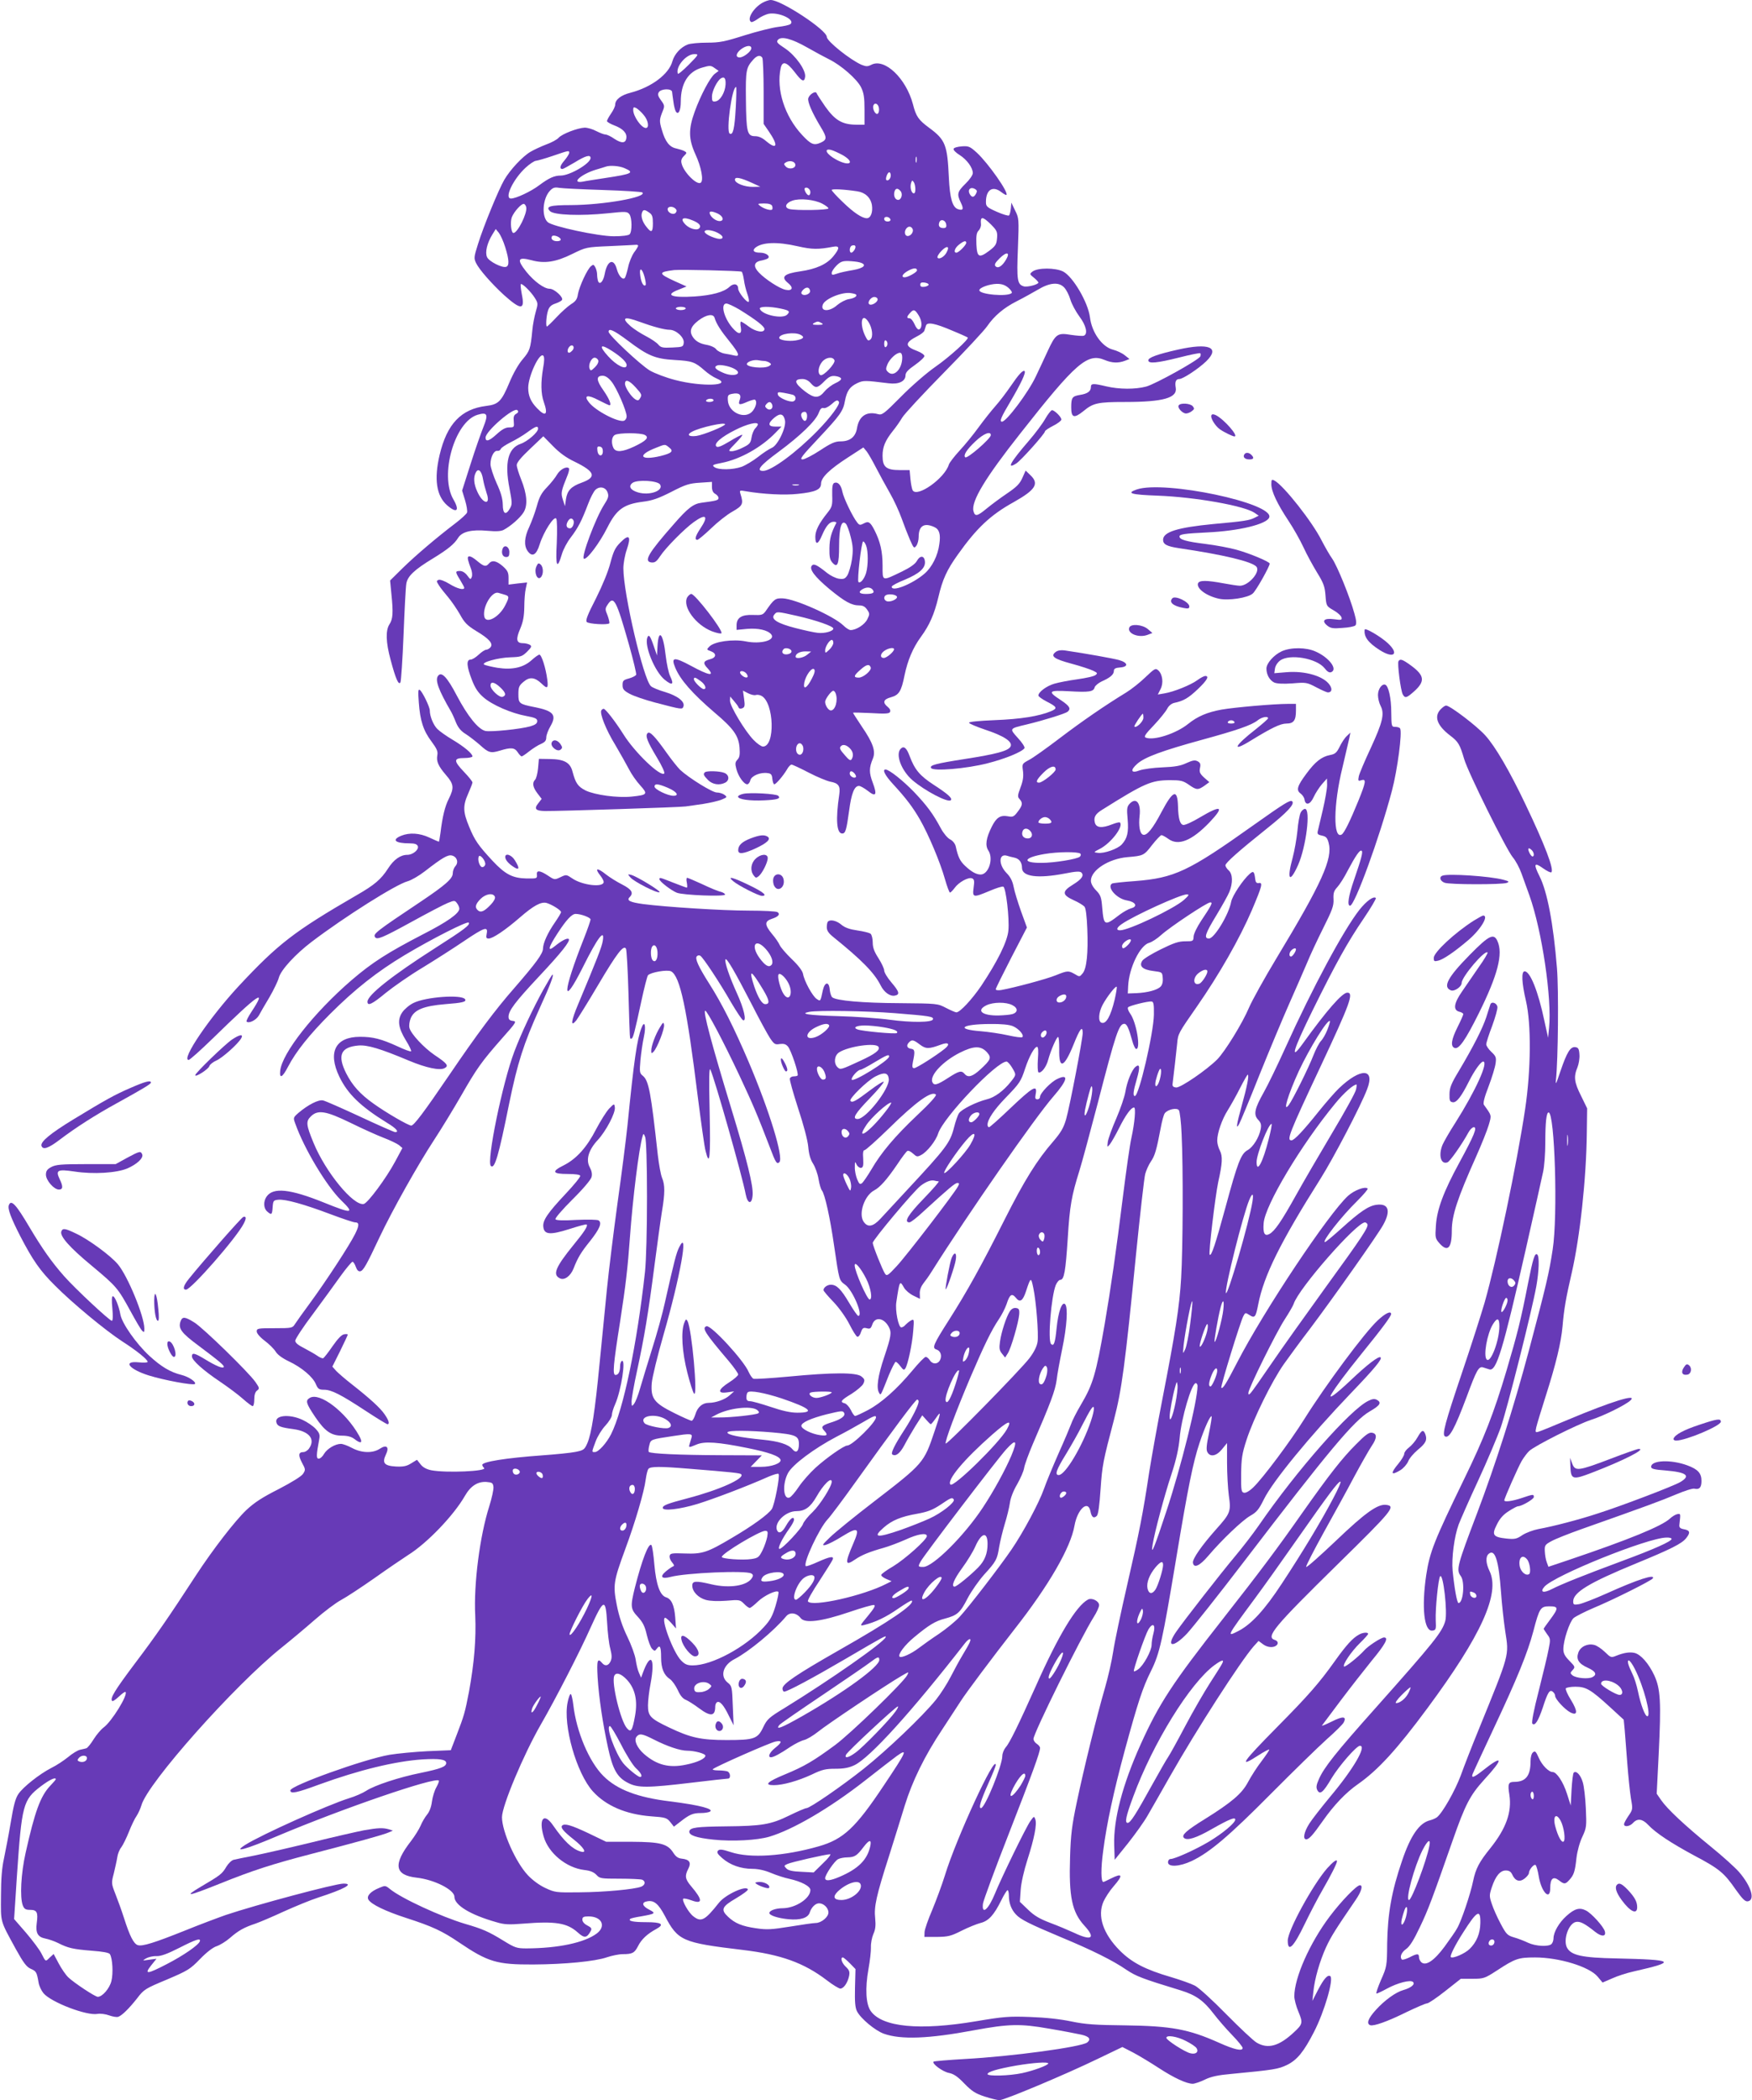 <?xml version="1.0" standalone="no"?>
<!DOCTYPE svg PUBLIC "-//W3C//DTD SVG 20010904//EN"
 "http://www.w3.org/TR/2001/REC-SVG-20010904/DTD/svg10.dtd">
<svg version="1.0" xmlns="http://www.w3.org/2000/svg"
 width="1068pt" height="1280pt" viewBox="0 0 1068 1280"
 preserveAspectRatio="xMidYMid meet">
<g transform="translate(0,1280) scale(0.1,-0.1)"
fill="#673ab7" stroke="none">
<path d="M4644 12781 c-55 -34 -92 -99 -65 -115 4 -3 23 6 41 19 19 14 48 27
65 31 64 12 166 -37 133 -63 -7 -6 -41 -13 -75 -17 -34 -4 -126 -27 -203 -51
-123 -39 -153 -45 -230 -45 -49 0 -101 -5 -117 -11 -43 -16 -82 -59 -94 -102
-21 -79 -128 -159 -255 -192 -59 -15 -94 -42 -94 -74 0 -9 -11 -33 -25 -53
-14 -20 -25 -41 -25 -46 0 -5 20 -17 44 -26 53 -20 79 -47 74 -78 -4 -32 -29
-33 -73 -4 -21 15 -45 26 -54 26 -9 0 -34 10 -56 21 -22 12 -54 21 -71 21 -43
-2 -138 -38 -159 -62 -10 -11 -43 -29 -74 -40 -31 -12 -75 -32 -97 -45 -48
-28 -124 -109 -160 -171 -34 -58 -128 -287 -160 -391 -25 -79 -26 -87 -12
-116 19 -40 96 -127 170 -195 104 -93 129 -93 109 4 -6 32 -9 60 -6 62 7 8 63
-47 86 -85 19 -30 19 -35 5 -83 -8 -28 -18 -78 -21 -113 -11 -113 -15 -125
-59 -177 -26 -30 -58 -87 -80 -140 -49 -117 -67 -135 -142 -144 -153 -19 -239
-109 -284 -298 -35 -148 -20 -250 46 -308 59 -51 78 -33 38 36 -86 147 7 474
147 516 60 18 67 3 36 -74 -14 -35 -50 -136 -78 -225 l-52 -163 18 -59 c10
-33 15 -66 12 -75 -3 -8 -34 -37 -68 -63 -117 -89 -244 -197 -323 -274 l-78
-77 8 -83 c12 -115 9 -152 -12 -184 -24 -37 -22 -110 7 -216 31 -117 49 -157
60 -138 4 9 13 139 19 290 6 151 13 291 17 312 7 45 49 85 163 154 90 55 129
87 152 124 23 38 81 53 179 44 54 -5 84 -3 100 6 43 23 100 73 121 107 26 43
21 110 -16 202 -14 35 -26 73 -26 86 0 15 27 47 81 98 l81 77 59 -60 c40 -41
81 -71 132 -95 125 -61 136 -94 42 -128 -64 -23 -87 -48 -95 -100 l-6 -43 -13
40 c-13 41 -11 51 30 152 7 18 10 35 7 39 -15 14 -54 -7 -72 -38 -10 -18 -38
-53 -62 -78 -34 -35 -47 -60 -62 -116 -11 -39 -32 -95 -46 -126 -30 -63 -33
-113 -10 -146 28 -40 54 -25 74 41 24 76 88 176 101 156 5 -8 6 -72 3 -148 -8
-145 2 -166 31 -69 8 28 32 74 54 102 45 59 67 102 105 202 15 40 35 79 46 89
26 24 63 16 74 -17 8 -22 4 -35 -22 -75 -51 -80 -140 -317 -123 -328 17 -10
96 95 144 191 55 109 99 141 215 156 58 7 95 20 174 60 87 45 110 52 174 56
l74 5 0 -31 c0 -21 7 -35 20 -42 11 -6 20 -17 20 -25 0 -14 -12 -17 -103 -29
-50 -6 -85 -33 -170 -131 -156 -177 -185 -227 -136 -233 21 -2 31 5 53 38 34
52 148 167 205 208 75 54 92 38 41 -38 -31 -47 -38 -70 -19 -70 6 0 43 31 83
69 39 38 98 85 131 103 63 36 68 47 49 107 -7 23 -6 24 32 17 105 -18 237 -25
317 -16 108 11 142 26 142 63 1 37 51 86 164 159 l94 61 20 -24 c10 -13 36
-58 57 -99 21 -41 59 -110 84 -154 25 -43 57 -113 72 -155 15 -42 38 -101 51
-131 23 -52 25 -54 39 -36 8 11 14 35 14 54 0 67 33 88 95 60 31 -14 40 -44
31 -104 -9 -71 -45 -141 -90 -180 -75 -65 -204 -115 -200 -79 1 6 37 25 80 42
88 37 127 71 122 112 -4 36 -30 37 -49 2 -11 -19 -41 -40 -90 -64 -125 -60
-119 -62 -119 35 0 87 -14 147 -49 216 -26 51 -37 58 -67 41 -21 -11 -26 -10
-39 7 -28 35 -83 150 -90 187 -8 41 -27 62 -49 54 -11 -5 -14 -22 -13 -75 2
-62 -1 -72 -28 -106 -53 -66 -75 -110 -75 -148 0 -52 17 -48 41 10 25 58 46
82 71 82 11 0 18 -3 16 -7 -32 -62 -41 -96 -42 -154 -1 -53 3 -71 18 -88 31
-35 41 -11 41 102 0 112 15 161 41 135 7 -7 21 -44 30 -82 14 -56 15 -80 7
-137 -6 -39 -19 -81 -28 -96 -14 -21 -22 -24 -52 -20 -19 3 -51 19 -70 34 -61
49 -81 59 -93 47 -21 -21 16 -69 107 -145 94 -77 134 -99 182 -99 22 0 35 -8
47 -26 16 -23 16 -28 1 -58 -15 -32 -67 -66 -102 -66 -9 0 -29 13 -44 28 -57
56 -293 162 -369 165 -46 2 -54 -4 -105 -78 -17 -23 -24 -25 -77 -23 -69 3
-100 -17 -100 -63 l0 -28 63 6 c68 6 126 -7 148 -33 29 -36 -64 -62 -156 -43
-77 15 -189 -1 -219 -30 -20 -20 -20 -20 7 -30 37 -14 34 -39 -5 -49 -42 -11
-45 -24 -12 -58 43 -48 5 -41 -102 17 -106 57 -125 55 -98 -10 31 -75 106
-159 240 -274 116 -98 146 -141 152 -213 3 -42 1 -59 -12 -73 -15 -16 -16 -25
-7 -59 12 -45 46 -92 66 -92 7 0 16 11 19 25 7 27 62 50 106 43 20 -2 26 -10
28 -35 2 -18 7 -33 12 -33 10 0 53 50 77 90 9 17 22 30 28 30 6 0 53 -22 105
-49 52 -27 111 -51 131 -55 50 -9 63 -26 55 -78 -23 -154 -16 -238 18 -238 20
0 26 22 42 139 14 106 32 151 60 151 9 0 33 -14 54 -30 50 -40 58 -25 30 50
-23 61 -23 90 1 147 18 44 1 95 -67 194 -29 44 -54 82 -54 85 0 2 49 1 109 -2
84 -5 110 -4 116 6 5 9 0 20 -13 31 -34 27 -27 47 18 59 50 14 64 35 84 135
19 91 51 167 100 234 52 71 81 137 106 241 25 108 52 167 118 259 115 162 199
242 342 321 133 75 156 112 101 164 l-29 28 -20 -45 c-16 -36 -35 -55 -94 -95
-40 -27 -95 -68 -123 -91 -58 -48 -72 -51 -81 -16 -15 59 72 203 287 475 338
430 408 490 513 446 45 -19 83 -20 123 -5 l28 11 -29 23 c-16 13 -48 28 -72
34 -66 17 -129 105 -140 198 -12 91 -103 246 -163 278 -48 24 -155 24 -187 0
-19 -15 -18 -16 9 -38 15 -12 27 -26 27 -29 0 -12 -69 -30 -90 -23 -39 12 -43
38 -35 232 7 179 6 184 -17 230 l-23 48 -3 -35 c-2 -19 -7 -39 -11 -43 -4 -4
-38 6 -74 22 -61 27 -67 33 -67 60 0 75 41 101 94 60 15 -12 29 -19 31 -17 15
14 -111 193 -180 257 -42 38 -50 42 -92 39 -26 -2 -48 -8 -50 -15 -3 -7 14
-24 37 -38 44 -28 80 -77 80 -110 0 -12 -20 -41 -45 -65 -50 -49 -53 -63 -28
-115 19 -39 14 -50 -17 -40 -34 11 -50 66 -56 193 -9 199 -21 230 -120 303
-65 48 -80 69 -99 144 -42 158 -173 283 -254 240 -22 -11 -31 -11 -59 0 -69
30 -212 144 -212 170 0 42 -278 225 -342 225 -13 0 -37 -9 -54 -19z m276 -270
c47 -27 107 -59 133 -72 74 -36 171 -121 196 -171 17 -35 21 -63 21 -136 l0
-92 -52 0 c-84 1 -128 27 -187 110 -27 39 -51 76 -53 82 -6 17 -44 -7 -51 -31
-5 -22 23 -87 76 -175 39 -64 39 -77 1 -95 -43 -19 -60 -12 -115 47 -106 114
-158 277 -130 407 10 46 37 38 85 -24 44 -58 59 -65 64 -29 5 41 -58 129 -121
172 -49 32 -56 40 -45 53 20 24 83 8 178 -46z m-340 -5 c0 -19 -47 -56 -71
-56 -27 0 -23 25 7 49 31 24 64 28 64 7z m-382 -101 c-35 -35 -65 -60 -66 -54
-15 41 50 119 100 119 29 0 29 -1 -34 -65z m449 43 c4 -7 8 -101 8 -208 l0
-195 31 -45 c60 -87 52 -117 -16 -60 -23 20 -45 30 -67 30 -48 0 -54 24 -56
224 -2 179 1 194 46 244 23 25 42 28 54 10z m-289 -64 l23 -16 -24 -18 c-29
-23 -85 -129 -122 -230 -39 -108 -38 -167 4 -260 36 -77 52 -162 32 -174 -24
-15 -103 64 -116 117 -5 18 -1 31 14 46 19 19 19 21 3 30 -9 5 -32 12 -49 16
-42 8 -68 42 -88 112 -17 57 -16 64 6 119 11 27 10 34 -12 63 -18 25 -21 36
-13 49 14 22 78 24 81 2 1 -8 4 -35 8 -60 3 -25 10 -52 15 -60 15 -23 30 6 30
61 0 111 45 183 130 207 49 14 53 14 78 -4z m65 -99 c-3 -49 -33 -99 -61 -103
-19 -3 -22 1 -22 30 0 32 31 95 54 110 21 14 31 1 29 -37z m62 -142 c-7 -129
-17 -169 -37 -157 -23 14 14 284 39 284 3 0 2 -57 -2 -127z m873 -2 c2 -13 -1
-28 -6 -33 -13 -13 -36 28 -28 49 8 21 30 11 34 -16z m-1434 -42 c28 -32 35
-79 13 -79 -27 0 -77 71 -77 110 0 17 3 19 19 11 10 -6 31 -24 45 -42z m1214
-245 c78 -46 41 -71 -40 -27 -60 32 -81 71 -31 59 15 -4 47 -19 71 -32z
m-1668 14 c-1 -7 -14 -28 -30 -47 -27 -31 -31 -51 -11 -51 4 0 37 18 74 40 68
42 97 49 97 27 0 -33 -126 -107 -182 -107 -39 0 -72 -15 -131 -59 -50 -38
-142 -81 -172 -81 -43 0 13 118 89 188 25 23 54 42 63 42 10 1 56 14 103 30
99 34 100 34 100 18z m2117 -55 c-3 -10 -5 -4 -5 12 0 17 2 24 5 18 2 -7 2
-21 0 -30z m-739 -15 c5 -24 -36 -34 -57 -14 -14 15 -14 18 -1 26 22 14 54 8
58 -12z m-1043 -22 c66 -28 51 -36 -116 -61 -57 -9 -119 -18 -136 -22 -75 -13
-13 44 77 72 30 9 60 18 65 20 25 8 79 4 110 -9z m1625 -45 c0 -20 -17 -37
-27 -28 -7 8 7 47 18 47 5 0 9 -9 9 -19z m-845 -46 l50 -23 -43 -1 c-52 -1
-112 22 -112 44 0 19 33 13 105 -20z m995 -38 c0 -19 -4 -27 -12 -25 -15 5
-22 42 -13 66 5 14 7 14 15 2 6 -8 10 -28 10 -43z m-1903 -5 c127 -4 235 -11
239 -15 30 -29 -237 -76 -436 -77 -128 0 -156 -8 -127 -37 24 -24 187 -30 351
-13 112 12 120 11 133 -6 16 -22 17 -106 1 -122 -7 -7 -44 -12 -96 -12 -95 0
-374 60 -403 86 -39 35 -31 144 13 191 19 20 29 23 58 18 19 -3 139 -9 267
-13z m1263 -13 c0 -10 -4 -19 -10 -19 -12 0 -31 35 -24 43 11 11 34 -5 34 -24z
m1010 -9 c-13 -25 -26 -25 -39 -2 -14 26 5 45 31 31 14 -8 16 -14 8 -29z
m-724 14 c48 -7 81 -38 89 -83 7 -44 -7 -81 -31 -81 -29 0 -80 34 -146 98 -38
36 -68 69 -68 74 0 8 77 4 156 -8z m264 1 c16 -19 3 -57 -18 -53 -18 3 -27 30
-18 54 7 18 20 18 36 -1z m-478 -76 c21 -11 38 -24 38 -29 0 -11 -200 -14
-238 -4 -33 9 -23 37 18 51 45 16 133 7 182 -18z m-1804 -23 c7 -36 -53 -156
-78 -156 -14 0 -21 66 -10 96 14 35 60 86 75 81 5 -2 12 -12 13 -21z m1499 9
c3 -9 3 -18 0 -22 -9 -8 -49 4 -72 21 -19 15 -18 15 23 16 29 0 44 -5 49 -15z
m-589 -17 c8 -8 9 -15 1 -25 -14 -16 -49 0 -49 22 0 18 31 20 48 3z m-160 -24
c18 -12 22 -25 22 -65 0 -55 -9 -61 -39 -22 -25 30 -36 66 -27 88 7 19 16 19
44 -1z m416 -5 c30 -14 41 -38 22 -45 -19 -7 -53 12 -66 36 -13 24 4 27 44 9z
m1054 -36 c2 -8 -5 -13 -17 -13 -12 0 -21 6 -21 16 0 18 31 15 38 -3z m-1204
-7 c39 -16 53 -33 38 -48 -14 -14 -58 -2 -82 22 -39 39 -17 52 44 26z m1818
-25 c35 -36 39 -44 36 -82 -3 -38 -9 -48 -47 -77 -63 -47 -75 -41 -79 39 -2
51 1 71 13 83 9 9 16 26 15 39 -5 50 9 50 62 -2z m-274 1 c3 -16 -2 -22 -17
-22 -24 0 -33 13 -25 35 9 23 38 14 42 -13z m-203 -36 c0 -26 -33 -46 -45 -27
-12 20 7 53 28 49 9 -2 17 -12 17 -22z m-2485 -103 c24 -77 25 -112 6 -119
-23 -9 -105 32 -117 59 -13 29 0 85 32 137 l21 34 19 -23 c10 -13 28 -52 39
-88z m1307 81 c30 -19 20 -36 -15 -28 -44 11 -83 34 -76 45 8 14 60 4 91 -17z
m-969 -32 c2 -7 -7 -12 -22 -12 -26 0 -41 14 -31 30 7 11 47 -2 53 -18z m2472
-22 c0 -14 -46 -60 -60 -60 -19 0 -10 29 16 49 29 23 44 27 44 11z m-1027 -21
c88 -20 126 -20 215 -3 42 8 42 -9 2 -58 -40 -49 -105 -78 -203 -92 -98 -14
-119 -34 -73 -71 35 -28 27 -50 -16 -41 -35 7 -122 63 -161 104 -36 37 -32 64
9 73 17 3 36 9 43 13 21 13 -8 36 -45 36 -38 0 -50 12 -30 30 42 34 133 38
259 9z m-973 3 c0 -4 -11 -23 -25 -41 -13 -19 -30 -59 -36 -90 -7 -31 -16 -60
-20 -65 -13 -15 -38 13 -49 54 -19 70 -59 52 -74 -31 -8 -44 -30 -68 -40 -43
-3 8 -6 27 -6 40 0 14 -5 34 -11 45 -9 17 -13 18 -26 7 -23 -18 -72 -125 -80
-171 -4 -30 -14 -44 -42 -61 -20 -13 -60 -49 -89 -80 -29 -31 -55 -56 -58 -56
-8 0 -4 67 7 98 7 22 20 34 45 42 18 6 37 16 40 22 10 16 -47 68 -75 68 -34 0
-94 44 -142 103 -61 77 -53 93 31 71 80 -22 149 -11 248 38 84 41 85 42 230
48 81 4 153 7 160 8 6 1 12 -2 12 -6z m1320 -23 c-6 -10 -15 -19 -20 -19 -15
0 -12 38 3 43 20 7 28 -3 17 -24z m560 -18 c-14 -27 -47 -45 -55 -31 -3 6 8
25 26 43 33 33 50 26 29 -12z m363 -43 c-24 -41 -49 -56 -64 -41 -9 9 -4 20
24 48 43 43 67 39 40 -7z m-893 -17 c48 -13 29 -35 -40 -47 -36 -6 -80 -15
-98 -22 -27 -9 -32 -9 -32 4 0 9 13 29 29 45 24 24 37 29 73 28 24 -1 54 -4
68 -8z m350 -49 c0 -11 -55 -42 -75 -42 -26 0 -12 23 25 42 31 16 50 16 50 0z
m-1660 -43 c6 -23 9 -44 5 -47 -11 -11 -27 16 -32 58 -8 55 12 47 27 -11z
m591 35 c4 -2 10 -24 14 -50 3 -25 13 -64 21 -86 8 -23 12 -44 8 -47 -9 -10
-64 58 -64 79 0 31 -28 36 -54 11 -33 -31 -107 -51 -212 -58 -143 -9 -184 9
-96 42 l47 19 -71 32 c-103 47 -103 56 -4 68 39 4 401 -4 411 -10z m1140 -79
c0 -5 -12 -11 -26 -13 -18 -2 -25 1 -25 13 0 12 7 15 25 13 14 -2 26 -7 26
-13z m486 -19 c15 -13 25 -28 20 -32 -24 -24 -197 -9 -197 17 0 16 61 38 107
39 30 0 50 -7 70 -24z m341 1 c12 -13 29 -45 37 -73 8 -27 33 -73 55 -103 41
-54 53 -107 27 -117 -8 -3 -43 0 -78 5 -83 14 -94 6 -143 -100 -21 -46 -54
-116 -72 -154 -45 -96 -179 -275 -206 -275 -17 0 -6 27 52 124 63 107 95 175
86 184 -10 9 -37 -21 -86 -93 -26 -38 -67 -92 -92 -120 -24 -27 -71 -86 -103
-130 -32 -44 -84 -108 -116 -142 -31 -34 -61 -72 -65 -85 -26 -84 -192 -201
-220 -157 -5 8 -11 39 -14 69 l-5 55 -61 0 c-82 0 -104 19 -104 87 0 54 16 93
64 153 18 22 43 58 56 80 13 22 128 146 255 275 127 129 245 256 262 281 44
64 102 113 181 153 38 19 95 51 128 70 73 44 129 49 162 13z m-1550 -19 c4
-19 -35 -35 -50 -20 -6 6 -3 15 8 26 19 19 38 17 42 -6z m280 -23 c10 -10 -11
-23 -43 -28 -20 -3 -52 -20 -71 -36 -48 -43 -105 -41 -88 3 14 36 122 80 174
69 14 -2 27 -6 28 -8z m132 -30 c0 -17 -36 -39 -50 -30 -16 10 8 45 30 45 11
0 20 -7 20 -15z m-842 -62 c100 -62 152 -102 152 -118 0 -26 -53 -18 -96 15
-21 16 -43 30 -47 30 -4 0 -5 -16 -1 -35 8 -46 -14 -47 -52 -2 -52 61 -73 147
-36 147 10 0 46 -17 80 -37z m-328 7 c0 -5 -13 -10 -30 -10 -16 0 -30 5 -30
10 0 6 14 10 30 10 17 0 30 -4 30 -10z m580 -1 c52 -11 58 -17 38 -37 -28 -28
-154 -1 -166 36 -5 15 57 16 128 1z m840 -41 c22 -35 23 -79 2 -86 -7 -2 -19
12 -27 32 -9 20 -22 36 -30 36 -19 0 -19 9 2 32 22 25 30 23 53 -14z m-1244
-15 c11 -37 39 -80 91 -144 58 -72 66 -94 31 -86 -13 3 -40 9 -61 12 -21 4
-43 16 -51 26 -7 11 -33 23 -62 28 -33 6 -56 18 -72 36 -34 40 -26 72 26 112
48 36 90 43 98 16z m-458 -24 c82 -30 153 -49 184 -49 39 0 90 -46 86 -79 -3
-25 -6 -26 -70 -29 -59 -3 -70 0 -85 18 -10 12 -44 35 -75 51 -31 16 -73 43
-93 60 -60 53 -42 63 53 28z m1396 -1 c24 -37 30 -92 12 -107 -12 -10 -17 -8
-29 16 -40 77 -25 156 17 91z m-284 -8 c11 -7 4 -10 -25 -10 -29 0 -36 3 -25
10 8 5 20 10 25 10 6 0 17 -5 25 -10z m797 -46 c49 -20 90 -39 92 -41 11 -8
-111 -119 -199 -180 -53 -37 -145 -117 -208 -181 -104 -105 -115 -113 -140
-106 -70 19 -116 -12 -128 -87 -9 -52 -43 -79 -99 -79 -34 0 -58 -10 -126 -55
-46 -30 -94 -55 -107 -55 -20 0 -3 22 95 126 135 144 153 168 164 232 12 60
29 85 75 107 37 17 45 17 191 -1 62 -8 103 12 103 49 0 17 16 34 58 63 31 22
57 46 57 54 0 8 -19 21 -42 30 -79 29 -79 51 -1 91 22 11 41 26 43 34 3 8 7
22 10 31 7 23 55 14 162 -32z m-1980 -60 c122 -92 166 -111 286 -118 106 -6
123 -12 181 -63 21 -19 54 -41 73 -49 107 -45 -88 -53 -251 -10 -55 14 -124
40 -155 58 -58 35 -251 216 -251 236 0 24 31 10 117 -54z m1054 35 c27 -14 16
-26 -31 -34 -44 -7 -100 2 -100 16 0 25 95 38 131 18z m529 -54 c0 -8 -4 -17
-10 -20 -6 -4 -10 5 -10 20 0 15 4 24 10 20 6 -3 10 -12 10 -20z m-1920 -40
c-7 -8 -16 -15 -21 -15 -13 0 -11 24 3 38 18 18 35 -3 18 -23z m241 -4 c57
-37 89 -68 89 -86 0 -33 -61 -4 -113 54 -59 65 -49 79 24 32z m1769 -40 c0
-71 -52 -123 -87 -88 -14 13 -14 20 -3 47 14 33 54 70 76 70 9 0 14 -11 14
-29z m-2189 -63 c-15 -88 -14 -157 4 -208 28 -79 11 -93 -42 -37 -37 38 -53
75 -53 123 0 71 69 219 92 196 7 -7 7 -32 -1 -74z m336 46 c3 -10 -4 -26 -20
-42 -24 -23 -27 -24 -33 -8 -9 23 11 66 31 66 9 0 18 -7 22 -16z m1440 0 c7
-19 -69 -100 -86 -90 -18 11 -13 51 10 80 23 29 66 35 76 10z m-427 -4 c8 0
22 -5 30 -10 13 -9 13 -11 0 -20 -30 -20 -144 -8 -137 13 5 15 46 27 72 21 11
-2 27 -4 35 -4z m-191 -44 c69 -32 7 -59 -63 -27 -46 20 -57 35 -33 44 16 6
66 -3 96 -17z m-741 -82 c31 -38 92 -178 92 -212 0 -11 -7 -22 -15 -26 -34
-13 -175 60 -215 112 -34 43 -9 49 59 13 33 -17 63 -31 66 -31 15 0 0 38 -36
90 -45 63 -46 90 -5 90 16 0 35 -12 54 -36z m1399 19 c3 -7 -13 -19 -34 -28
-20 -9 -50 -31 -66 -50 -36 -44 -62 -44 -119 -1 -66 51 -72 76 -16 76 18 0 36
-9 50 -25 29 -33 41 -32 83 11 28 28 42 35 67 32 17 -2 33 -8 35 -15z m-1253
-53 c39 -43 41 -47 26 -70 -7 -12 -14 -12 -27 -4 -25 15 -63 73 -63 95 0 30
25 22 64 -21z m636 -75 c-12 -33 -4 -36 43 -15 23 10 45 16 49 14 14 -9 8 -41
-13 -68 -44 -56 -148 -13 -152 64 -2 31 1 35 28 40 40 8 56 -5 45 -35z m323
29 c20 -6 23 -32 4 -40 -22 -8 -92 22 -95 41 -4 15 1 17 35 11 21 -4 46 -9 56
-12z m-483 -34 c0 -5 -12 -10 -26 -10 -14 0 -23 4 -19 10 3 6 15 10 26 10 10
0 19 -4 19 -10z m764 -9 c9 -14 -50 -94 -131 -177 -129 -132 -281 -244 -331
-244 -45 0 -19 33 94 116 134 99 228 190 245 238 9 24 17 32 29 29 9 -3 30 7
46 21 31 28 40 31 48 17z m-407 -17 c9 -23 -13 -40 -32 -24 -12 10 -13 16 -4
26 15 18 28 18 36 -2z m-1560 -56 c-14 -7 -18 -19 -15 -46 3 -35 2 -37 -28
-37 -23 0 -44 -12 -78 -43 -44 -40 -66 -47 -66 -19 0 39 173 188 194 167 8 -8
6 -14 -7 -22z m1773 -12 c0 -33 -16 -42 -30 -16 -12 23 -6 40 16 40 8 0 14
-10 14 -24z m-135 -27 c10 -42 -44 -155 -81 -169 -14 -6 -52 -30 -83 -55 -31
-24 -76 -51 -100 -60 -54 -19 -141 -20 -166 -2 -16 12 -11 15 45 26 113 22
244 96 329 185 l35 36 -37 0 c-46 0 -48 19 -7 54 36 30 56 25 65 -15z m-365
-25 c0 -11 -132 -65 -175 -71 -48 -6 -61 8 -26 26 48 26 201 60 201 45z m200
-1 c0 -3 -7 -15 -17 -25 -9 -10 -19 -35 -22 -56 -5 -32 -12 -40 -51 -59 -24
-13 -55 -23 -69 -23 -24 0 -22 3 24 50 27 28 45 50 39 50 -6 0 -41 -18 -78
-41 -49 -29 -71 -38 -79 -30 -17 17 28 57 116 101 71 36 137 52 137 33z
m-1340 -26 c0 -22 -65 -78 -106 -92 -77 -26 -99 -115 -68 -272 16 -85 17 -97
3 -121 -25 -45 -44 -35 -44 23 -1 36 -11 73 -38 131 -20 45 -37 97 -37 115 0
44 22 85 42 81 9 -1 18 4 21 12 3 8 30 25 59 40 29 14 75 41 102 61 52 38 66
42 66 22z m651 -38 c28 -15 10 -35 -66 -71 -71 -33 -110 -36 -125 -9 -15 30
-12 69 8 80 23 14 158 14 183 0z m2109 -1 c0 -21 -145 -147 -156 -135 -13 12
9 47 61 96 50 48 95 66 95 39z m-1960 -76 c28 -22 15 -34 -52 -51 -125 -30
-147 4 -31 49 60 24 56 24 83 2z m-405 -22 c0 -36 -29 -33 -33 3 -3 23 0 28
15 25 12 -2 18 -12 18 -28z m-730 -173 c4 -23 14 -59 21 -81 28 -78 -22 -70
-57 9 -21 46 -24 87 -8 116 15 29 36 8 44 -44z m1079 -30 c23 -38 -65 -69
-135 -48 -47 14 -60 38 -33 58 29 21 153 14 168 -10z m844 -4 c-10 -2 -26 -2
-35 0 -10 3 -2 5 17 5 19 0 27 -2 18 -5z m-1373 -213 c9 -15 -4 -50 -20 -50
-21 0 -27 17 -15 40 12 22 25 26 35 10z m1785 -156 c13 -33 13 -119 0 -165
-11 -37 -35 -67 -47 -56 -9 10 18 247 29 247 5 0 13 -12 18 -26z m39 -267 c15
-19 4 -27 -41 -27 -40 0 -49 12 -20 29 24 14 48 13 61 -2z m149 -44 c4 -15
-42 -35 -63 -27 -18 7 -20 30 -2 38 21 8 60 2 65 -11z m-608 -117 c118 -27
220 -63 220 -77 0 -16 -53 -31 -95 -26 -22 2 -85 16 -139 30 -108 28 -149 54
-126 81 16 20 15 20 140 -8z m220 -164 c0 -10 -11 -29 -25 -42 -23 -22 -25
-22 -25 -4 0 22 26 64 41 64 5 0 9 -8 9 -18z m-255 -52 c0 -9 -11 -16 -27 -18
-27 -3 -38 14 -21 32 12 12 48 2 48 -14z m625 13 c0 -15 -45 -53 -62 -53 -25
0 -23 26 4 44 23 16 58 22 58 9z m-529 -33 c-23 -20 -71 -28 -71 -12 0 18 26
32 60 32 l35 -1 -24 -19z m387 -78 c6 -18 -45 -62 -73 -62 -34 0 -32 12 11 49
36 32 54 36 62 13z m-359 -68 c-30 -59 -55 -72 -46 -24 9 44 46 95 60 81 7 -7
3 -25 -14 -57z m-399 31 c7 -9 10 -19 6 -22 -8 -9 -38 9 -44 25 -5 17 23 15
38 -3z m-279 -46 c28 -20 39 -49 19 -49 -14 0 -60 46 -60 60 0 15 8 13 41 -11z
m336 -85 c8 3 24 1 35 -5 77 -41 85 -309 9 -309 -10 0 -36 18 -57 40 -52 53
-144 206 -144 239 l1 26 23 -27 c13 -15 26 -32 28 -39 3 -8 11 -10 22 -6 16 6
18 15 12 58 l-7 50 31 -16 c18 -9 38 -14 47 -11z m487 10 c16 -41 -2 -104 -29
-104 -15 0 -35 30 -35 53 0 16 37 67 50 67 4 0 11 -7 14 -16z m-199 -323 c7
-23 -3 -51 -20 -51 -7 0 -16 7 -19 16 -9 23 2 54 19 54 8 0 16 -8 20 -19z
m285 -11 c21 -21 25 -46 11 -68 -6 -10 -16 -4 -39 23 -33 37 -37 47 -25 58 12
12 33 7 53 -13z m30 -155 c7 -9 10 -18 7 -21 -10 -11 -37 5 -37 21 0 19 14 19
30 0z"/>
<path d="M7180 10669 c-121 -27 -180 -48 -180 -65 0 -22 52 -17 188 17 67 17
125 29 129 26 3 -3 3 -12 0 -19 -8 -21 -274 -169 -330 -184 -67 -18 -166 -17
-242 1 -81 19 -95 19 -95 -4 0 -26 -21 -41 -67 -48 -47 -8 -53 -16 -53 -76 0
-63 17 -69 74 -23 60 50 88 56 255 56 233 0 320 25 308 88 -6 34 1 52 22 52
22 0 116 62 164 108 87 85 17 114 -173 71z"/>
<path d="M7185 10329 c-9 -14 23 -49 45 -49 9 0 25 6 35 14 16 12 17 16 6 30
-15 18 -76 22 -86 5z"/>
<path d="M6372 10248 c-16 -29 -61 -89 -99 -133 -114 -132 -141 -180 -77 -139
30 20 174 181 174 195 0 5 23 20 50 34 28 14 50 31 50 38 0 16 -42 57 -57 57
-6 0 -25 -24 -41 -52z"/>
<path d="M7385 10270 c-9 -15 22 -66 52 -87 26 -18 78 -43 88 -43 28 0 -62
103 -112 129 -14 7 -24 8 -28 1z"/>
<path d="M7585 10030 c-10 -16 4 -30 31 -30 26 0 31 9 12 28 -15 15 -35 16
-43 2z"/>
<path d="M7750 9848 c0 -43 36 -119 105 -223 30 -45 71 -118 91 -161 20 -44
58 -113 83 -154 39 -63 47 -85 51 -139 5 -64 5 -65 50 -91 25 -14 46 -34 48
-44 3 -15 -2 -16 -46 -10 -60 8 -78 -9 -41 -39 20 -16 35 -19 92 -14 38 2 73
9 79 15 8 8 7 29 -6 74 -28 102 -105 290 -135 333 -16 22 -44 72 -64 110 -56
113 -232 336 -288 366 -17 9 -19 6 -19 -23z"/>
<path d="M6930 9817 c-67 -23 -37 -32 130 -38 228 -9 521 -61 587 -104 l26
-18 -24 -12 c-32 -17 -66 -22 -254 -39 -217 -21 -305 -48 -305 -96 0 -28 24
-40 97 -51 272 -40 446 -82 472 -113 26 -31 -48 -116 -101 -116 -12 0 -58 7
-101 15 -102 19 -146 19 -154 0 -11 -31 50 -77 127 -94 58 -13 178 5 207 32
20 17 103 165 103 182 0 11 -121 62 -201 84 -42 12 -128 28 -192 36 -114 14
-157 26 -157 45 0 14 29 18 169 25 194 9 362 50 378 91 33 87 -638 228 -807
171z"/>
<path d="M3782 9494 c-32 -32 -42 -53 -61 -124 -13 -52 -48 -137 -88 -217 -52
-101 -65 -135 -56 -144 12 -12 126 -19 137 -8 3 3 -2 24 -10 47 -16 38 -16 43
0 67 38 58 53 28 131 -247 26 -93 45 -173 43 -180 -2 -6 -22 -17 -44 -23 -34
-9 -39 -14 -39 -40 0 -25 7 -34 44 -54 24 -13 94 -37 155 -53 164 -43 165 -43
172 -24 11 29 -35 65 -111 88 -38 11 -78 27 -87 36 -45 39 -168 564 -168 718
0 30 9 81 21 115 28 82 14 97 -39 43z"/>
<path d="M3064 9456 c-10 -26 0 -51 21 -51 16 0 20 7 20 30 0 33 -30 49 -41
21z"/>
<path d="M2853 9388 c3 -13 11 -37 18 -54 7 -17 9 -40 5 -50 -7 -18 -9 -17
-28 9 -12 16 -29 27 -44 27 -30 0 -30 -5 1 -55 13 -22 25 -43 25 -47 0 -17
-43 -6 -90 23 -29 18 -57 28 -66 25 -15 -6 -14 -9 2 -34 9 -15 35 -47 56 -72
21 -25 53 -72 72 -105 27 -50 44 -67 99 -101 79 -47 105 -77 87 -99 -7 -8 -19
-15 -26 -15 -8 0 -28 -13 -46 -30 -17 -16 -39 -30 -49 -30 -27 0 -25 -40 7
-122 19 -50 37 -78 70 -107 53 -47 170 -98 263 -115 54 -10 66 -16 66 -31 0
-14 -12 -23 -43 -32 -61 -17 -238 -35 -273 -28 -43 10 -107 88 -174 215 -60
115 -95 151 -116 119 -17 -26 5 -86 80 -215 6 -10 20 -40 30 -66 14 -34 32
-55 62 -73 23 -15 60 -44 83 -64 54 -49 66 -53 123 -36 68 21 90 19 109 -10 9
-14 20 -25 24 -25 4 0 25 14 46 31 22 17 54 38 72 45 24 11 32 20 32 40 0 14
12 45 26 69 39 68 18 93 -101 116 -90 18 -95 22 -95 78 0 43 4 53 32 76 36 31
68 28 109 -11 36 -35 42 -30 35 25 -9 70 -35 151 -48 151 -6 0 -27 -15 -48
-34 -50 -45 -118 -60 -208 -46 -36 6 -72 15 -80 19 -23 13 84 43 161 45 62 2
70 5 100 34 27 27 30 34 17 42 -8 5 -28 10 -43 10 -39 0 -44 23 -16 88 18 42
24 77 25 132 0 41 4 92 9 113 l8 37 -57 -6 -56 -7 0 41 c0 33 -6 45 -35 71
-39 34 -66 39 -85 16 -18 -21 -30 -18 -70 15 -42 36 -64 39 -57 8z m225 -213
c27 -8 27 -15 2 -64 -37 -74 -119 -117 -128 -68 -11 58 46 154 85 144 10 -3
28 -8 41 -12z m-29 -564 c34 -32 39 -49 15 -58 -19 -7 -74 44 -74 69 0 26 24
22 59 -11z"/>
<path d="M3270 9348 c-16 -34 4 -86 25 -68 19 16 19 64 0 80 -12 10 -16 8 -25
-12z"/>
<path d="M4189 9159 c-30 -57 53 -169 152 -207 30 -11 55 -16 57 -11 8 20
-161 239 -184 239 -7 0 -18 -10 -25 -21z"/>
<path d="M7147 9154 c-23 -24 3 -47 66 -59 30 -6 37 -4 37 9 0 27 -85 68 -103
50z"/>
<path d="M6884 8975 c-14 -36 58 -65 112 -44 l29 11 -28 24 c-33 28 -104 34
-113 9z"/>
<path d="M8319 8963 c-6 -43 20 -79 90 -124 87 -56 123 -26 51 41 -43 40 -139
96 -141 83z"/>
<path d="M3946 8914 c-19 -51 46 -208 106 -257 46 -37 58 -30 34 20 -10 20
-22 77 -28 127 -15 137 -44 169 -50 56 l-3 -55 -19 55 c-22 65 -31 77 -40 54z"/>
<path d="M7814 8831 c-48 -22 -94 -73 -94 -106 0 -37 20 -72 48 -85 17 -7 54
-9 111 -5 83 7 88 6 145 -24 32 -17 64 -31 71 -31 23 0 28 20 11 45 -36 54
-150 88 -265 78 l-73 -6 4 28 c2 16 15 37 31 49 58 43 223 14 271 -46 16 -21
29 -29 40 -25 43 17 -11 89 -94 126 -57 26 -149 27 -206 2z"/>
<path d="M6436 8827 c-35 -26 -12 -43 96 -72 56 -15 116 -35 132 -43 27 -13
28 -16 13 -27 -9 -7 -58 -18 -109 -25 -51 -7 -114 -19 -141 -27 -48 -14 -97
-51 -97 -72 0 -6 22 -22 49 -36 65 -33 70 -42 27 -60 -72 -30 -185 -48 -341
-54 -98 -4 -159 -10 -158 -16 0 -5 45 -24 98 -42 115 -38 170 -74 155 -103
-14 -27 -87 -46 -279 -76 -179 -28 -216 -38 -205 -55 13 -21 216 -4 344 29
110 28 211 70 225 92 4 6 -14 34 -40 62 -53 59 -54 57 55 83 100 24 232 65
248 77 22 19 13 35 -43 72 -81 53 -74 60 53 53 122 -7 148 -3 155 24 3 10 22
26 43 36 52 23 74 42 74 64 0 13 9 19 38 21 52 4 49 29 -6 45 -36 10 -197 39
-332 59 -22 3 -42 0 -54 -9z"/>
<path d="M8525 8770 c-8 -12 13 -178 26 -202 14 -25 23 -23 69 18 69 62 64 97
-19 158 -51 37 -66 43 -76 26z"/>
<path d="M6983 8673 c-33 -32 -86 -74 -117 -93 -131 -80 -269 -175 -406 -279
-80 -61 -164 -121 -188 -133 -42 -23 -42 -23 -36 -68 4 -33 0 -60 -15 -99 -18
-49 -19 -57 -6 -71 21 -23 19 -38 -11 -77 -23 -31 -30 -34 -60 -28 -46 8 -70
-7 -98 -63 -35 -70 -42 -114 -21 -146 33 -50 1 -146 -47 -146 -27 0 -57 17
-95 53 -31 29 -43 54 -57 119 -4 16 -18 34 -34 42 -16 8 -41 38 -57 68 -47 88
-85 139 -164 222 -68 70 -151 136 -173 136 -21 0 -3 -36 45 -88 81 -88 121
-141 165 -217 52 -91 123 -259 152 -362 13 -46 27 -83 31 -83 4 0 17 13 28 28
25 35 83 67 106 59 14 -6 16 -15 10 -57 -8 -61 -3 -62 97 -20 40 17 77 29 84
26 16 -6 38 -193 31 -267 -6 -67 -66 -188 -166 -338 -56 -82 -129 -161 -151
-161 -6 0 -34 12 -63 27 -52 27 -53 27 -282 29 -224 1 -388 15 -412 36 -6 5
-13 26 -15 46 -4 52 -30 49 -42 -3 -15 -71 -14 -69 -38 -53 -25 17 -75 107
-83 153 -4 19 -29 52 -69 90 -34 33 -67 71 -73 85 -6 14 -27 45 -47 68 -46 56
-46 77 -1 92 41 13 53 29 34 41 -8 5 -86 9 -174 9 -161 0 -506 22 -645 40 -80
11 -102 22 -82 42 26 26 13 47 -45 77 -32 16 -75 43 -97 60 -56 45 -74 42 -36
-6 11 -14 20 -31 20 -38 0 -36 -130 -21 -191 21 -36 24 -37 25 -72 8 -36 -17
-37 -17 -76 9 -50 33 -72 35 -68 5 2 -22 -1 -23 -64 -22 -85 2 -129 25 -206
107 -88 95 -109 125 -143 208 -38 91 -39 128 -6 202 14 32 26 62 26 68 0 6
-22 34 -50 63 -66 69 -66 86 0 86 28 0 50 5 50 10 0 17 -50 59 -122 102 -37
22 -78 51 -92 65 -24 24 -46 77 -46 113 0 22 -46 116 -61 125 -10 7 -11 -10
-6 -76 8 -112 28 -173 78 -239 32 -43 39 -60 35 -82 -7 -38 5 -66 53 -122 48
-55 50 -78 17 -144 -24 -47 -39 -110 -51 -209 -4 -29 -8 -53 -10 -53 -2 0 -27
11 -57 25 -60 28 -122 32 -173 11 -60 -25 -36 -46 53 -46 30 0 44 -5 49 -17 8
-21 -30 -53 -64 -53 -42 0 -83 -29 -118 -84 -42 -65 -81 -99 -191 -162 -381
-221 -477 -295 -718 -553 -179 -193 -354 -451 -306 -451 7 0 74 60 149 133
282 275 331 308 233 159 -19 -29 -32 -55 -29 -58 14 -14 59 9 75 37 9 17 38
67 65 112 26 45 52 99 57 119 13 47 100 142 200 218 203 154 514 350 585 369
22 6 69 33 105 61 107 83 140 102 165 96 31 -8 42 -42 21 -65 -9 -10 -16 -29
-16 -44 0 -32 -46 -72 -195 -172 -274 -183 -291 -197 -279 -216 11 -19 45 -5
220 91 100 55 201 108 224 117 40 16 43 16 56 -2 8 -10 14 -25 14 -33 0 -29
-74 -81 -223 -157 -214 -111 -307 -170 -433 -278 -231 -199 -426 -447 -436
-554 -5 -50 14 -40 48 26 48 92 130 195 257 322 150 150 287 258 454 358 164
98 380 208 390 198 12 -13 -27 -42 -207 -157 -260 -166 -410 -285 -410 -325 0
-29 29 -15 112 54 46 37 146 107 223 153 77 47 191 120 253 162 126 85 148 92
139 46 -5 -25 -3 -30 12 -30 25 0 101 51 191 129 83 72 128 96 161 88 32 -9
89 -44 89 -56 0 -5 -16 -32 -36 -61 -46 -66 -73 -127 -74 -161 0 -31 -44 -90
-175 -241 -115 -131 -228 -282 -395 -528 -158 -232 -217 -310 -233 -310 -18 0
-154 79 -229 133 -82 58 -130 111 -168 186 -55 110 -33 160 76 169 54 4 130
-18 306 -92 105 -44 189 -62 218 -46 27 14 17 28 -61 80 -66 45 -144 129 -153
165 -4 14 0 40 8 60 22 51 79 74 210 85 105 8 131 14 121 30 -19 30 -239 15
-315 -23 -25 -12 -55 -38 -68 -57 -31 -46 -25 -94 23 -172 20 -32 34 -62 31
-65 -3 -4 -41 10 -83 30 -99 45 -149 58 -228 58 -150 0 -198 -93 -127 -242 51
-106 129 -182 291 -282 57 -34 76 -57 50 -57 -6 0 -102 42 -213 94 -110 51
-212 96 -226 99 -28 7 -92 -26 -151 -76 -32 -28 -32 -30 -19 -65 54 -153 189
-378 279 -467 85 -82 70 -85 -105 -14 -206 83 -309 94 -349 36 -20 -29 -19
-70 3 -90 27 -24 31 -22 34 26 3 39 5 42 35 45 43 4 156 -27 320 -89 72 -27
138 -49 147 -49 27 0 27 -18 0 -72 -35 -70 -177 -287 -273 -418 -43 -58 -84
-116 -93 -130 -15 -24 -19 -25 -124 -25 -102 0 -109 -1 -109 -20 0 -11 19 -34
48 -56 27 -20 57 -50 67 -66 11 -19 41 -41 81 -60 78 -37 147 -95 165 -140 12
-28 19 -33 49 -33 45 0 101 -28 256 -130 67 -44 126 -80 131 -80 15 0 8 24
-18 61 -26 38 -88 95 -204 186 -36 28 -76 63 -90 77 l-24 27 47 94 c26 53 47
98 47 101 0 3 -10 4 -22 2 -15 -2 -39 -27 -71 -73 -26 -38 -52 -71 -57 -73 -5
-2 -22 5 -37 16 -16 11 -52 31 -80 46 -36 18 -53 32 -53 45 0 10 48 84 108
163 59 80 135 184 169 232 34 47 67 86 72 86 5 0 14 -14 20 -31 7 -20 16 -29
27 -27 18 3 37 35 118 208 78 165 235 444 332 592 46 70 120 192 165 270 95
166 124 207 249 349 88 99 91 104 66 107 -19 2 -26 9 -26 25 0 37 40 90 184
244 140 149 194 218 183 230 -9 8 -44 -10 -84 -43 -48 -39 -42 -11 16 78 54
83 87 118 110 118 33 0 91 -22 91 -34 0 -6 -18 -59 -41 -117 -131 -331 -135
-430 -7 -176 92 185 137 243 122 160 -6 -35 -33 -105 -149 -382 -44 -104 -49
-145 -12 -100 10 13 70 109 132 214 116 196 156 248 171 223 4 -7 11 -128 15
-268 9 -308 7 -280 18 -280 10 0 19 35 61 230 17 79 35 149 40 156 16 18 118
36 141 24 55 -30 96 -224 163 -767 20 -155 40 -302 47 -327 25 -101 31 -46 25
237 -5 212 -3 276 5 257 28 -63 194 -648 215 -760 12 -60 38 -62 42 -3 4 57
-32 205 -132 533 -118 387 -172 590 -157 590 12 0 111 -188 209 -396 82 -175
110 -241 186 -439 34 -91 42 -103 57 -88 27 27 -60 312 -188 613 -89 208 -162
353 -239 474 -68 107 -89 155 -76 168 6 6 15 7 21 3 17 -10 120 -166 188 -285
34 -57 66 -106 73 -108 23 -8 5 71 -38 165 -46 101 -75 188 -70 205 6 16 57
-73 160 -272 46 -91 97 -184 112 -207 25 -37 31 -41 59 -36 24 3 37 0 50 -15
19 -21 68 -168 59 -177 -3 -3 -14 -5 -24 -5 -10 0 -21 -6 -23 -13 -3 -7 20
-88 50 -181 34 -103 58 -194 62 -235 4 -46 13 -78 30 -104 13 -21 28 -63 33
-94 5 -30 14 -61 20 -68 18 -22 50 -165 75 -340 31 -211 30 -208 67 -235 47
-34 112 -190 80 -190 -5 0 -30 36 -56 80 -49 83 -76 110 -111 110 -22 0 -45
-17 -45 -33 0 -5 27 -37 61 -72 35 -37 75 -93 97 -136 20 -40 42 -75 48 -76 7
-2 17 10 22 27 9 26 15 30 35 25 21 -6 26 -2 35 24 17 48 71 39 100 -16 18
-34 15 -56 -28 -184 -39 -116 -49 -189 -31 -218 11 -17 7 -23 61 112 18 42 36
77 40 77 5 0 18 -12 29 -27 17 -23 22 -25 30 -13 15 23 42 148 48 229 6 71 5
73 -14 63 -11 -6 -25 -18 -33 -26 -7 -9 -18 -16 -26 -16 -17 0 -38 103 -30
154 20 133 21 134 47 88 9 -16 34 -37 56 -48 l41 -20 -1 33 c-1 20 8 43 21 60
13 16 35 47 50 71 224 356 632 942 744 1070 86 99 96 141 23 106 -39 -18 -105
-87 -105 -109 0 -8 -7 -15 -16 -15 -13 0 -15 7 -11 29 13 65 -14 50 -161 -90
-63 -60 -118 -109 -123 -109 -5 0 -9 7 -9 15 0 32 40 92 110 164 87 90 93 99
120 181 24 72 56 130 72 130 7 0 9 -25 5 -75 -3 -41 -1 -77 3 -80 16 -10 49
32 60 77 16 58 51 138 60 138 5 0 7 -33 7 -74 -3 -126 29 -116 87 27 39 98 56
119 56 71 0 -38 -79 -448 -101 -525 -15 -52 -31 -80 -78 -135 -100 -115 -176
-237 -298 -479 -141 -280 -227 -435 -337 -608 -97 -152 -106 -173 -77 -182 25
-8 35 -38 21 -65 -14 -26 -46 -26 -62 0 -7 11 -18 20 -25 20 -7 0 -43 -37 -81
-83 -96 -115 -190 -198 -271 -241 -38 -20 -73 -36 -78 -36 -5 0 -17 16 -26 36
-10 20 -27 38 -37 41 -32 8 -24 19 41 58 33 21 66 49 72 62 10 22 8 28 -12 44
-31 25 -175 25 -445 -1 -109 -10 -205 -16 -213 -13 -7 3 -20 21 -29 41 -29 70
-230 288 -257 279 -30 -10 -10 -41 136 -213 31 -37 57 -74 57 -81 0 -7 -25
-29 -55 -48 -69 -44 -74 -70 -12 -61 l42 6 -28 -25 c-28 -25 -84 -45 -127 -45
-38 0 -68 -26 -81 -70 -7 -22 -17 -40 -23 -39 -6 0 -54 21 -106 47 -123 61
-144 89 -137 182 3 36 35 167 71 292 103 357 156 655 97 538 -18 -34 -32 -91
-87 -335 -14 -66 -50 -196 -80 -290 -29 -93 -62 -202 -73 -240 -11 -39 -27
-79 -35 -90 -15 -19 -15 -18 -16 13 0 18 15 104 34 190 43 199 68 347 106 642
17 129 37 276 45 325 19 113 19 163 1 206 -8 19 -19 81 -26 139 -42 383 -55
453 -91 483 -20 16 -21 23 -15 95 4 42 13 106 21 142 15 69 4 106 -15 54 -27
-71 -45 -193 -85 -594 -9 -85 -36 -299 -61 -475 -24 -176 -53 -410 -64 -520
-11 -110 -31 -315 -45 -455 -28 -291 -49 -427 -75 -487 -17 -38 -22 -42 -72
-52 -29 -6 -120 -15 -203 -21 -221 -16 -365 -39 -365 -58 0 -5 5 -13 11 -19
20 -20 -230 -31 -321 -14 -30 6 -52 18 -66 36 l-22 28 -36 -22 c-27 -17 -47
-21 -92 -19 -71 4 -86 21 -62 72 23 47 5 64 -37 36 -43 -28 -111 -26 -169 5
-26 14 -56 25 -68 25 -34 0 -83 -29 -102 -60 -9 -17 -24 -30 -33 -30 -16 0
-15 21 3 118 5 28 2 38 -22 64 -16 17 -51 41 -79 54 -83 39 -177 28 -159 -19
7 -20 27 -27 102 -37 97 -13 136 -61 96 -118 -8 -12 -24 -22 -34 -22 -31 0
-33 -19 -9 -65 22 -40 22 -44 6 -68 -10 -15 -68 -51 -149 -93 -101 -51 -148
-82 -197 -128 -70 -67 -203 -239 -307 -398 -166 -255 -242 -365 -369 -533
-127 -169 -156 -217 -141 -232 3 -4 22 9 41 27 19 18 37 31 40 28 17 -17 -85
-182 -134 -217 -16 -12 -43 -44 -60 -71 -17 -28 -37 -52 -44 -55 -6 -2 -24 -6
-38 -9 -15 -3 -48 -23 -74 -45 -26 -21 -71 -51 -102 -66 -72 -37 -172 -116
-201 -159 -18 -26 -30 -72 -47 -176 -13 -77 -32 -175 -41 -218 -12 -54 -18
-122 -18 -227 -1 -167 -7 -145 91 -325 46 -83 65 -108 90 -119 34 -15 37 -20
48 -83 3 -21 17 -50 30 -66 46 -55 264 -139 330 -126 16 3 48 -1 70 -9 22 -8
47 -12 55 -9 23 7 67 51 116 113 41 54 49 59 181 114 129 55 142 63 203 126
41 42 79 71 102 78 20 7 56 29 80 50 49 43 85 64 155 87 26 9 104 42 173 74
69 31 163 70 210 85 160 52 220 85 154 85 -50 0 -532 -129 -717 -191 -51 -18
-163 -60 -249 -95 -185 -74 -260 -98 -288 -89 -25 8 -49 55 -84 165 -15 47
-39 113 -53 148 -24 62 -25 65 -9 125 8 34 18 78 21 98 3 21 14 48 25 61 10
14 31 56 46 94 15 38 36 82 47 97 10 15 23 44 29 64 37 135 568 732 853 960
55 44 147 121 204 171 57 50 129 104 161 121 32 17 123 77 203 133 80 57 172
119 204 140 116 72 279 242 347 361 35 61 78 88 131 85 35 -3 40 -6 43 -30 2
-15 -10 -69 -26 -120 -57 -179 -95 -472 -85 -664 6 -142 -6 -289 -38 -464 -24
-125 -30 -147 -76 -266 l-35 -91 -143 -6 c-78 -4 -182 -14 -231 -22 -155 -27
-604 -188 -604 -217 0 -23 38 -15 176 36 242 88 463 142 630 153 101 6 144 0
144 -22 0 -22 -33 -35 -154 -60 -135 -27 -282 -76 -333 -109 -21 -14 -69 -35
-106 -46 -128 -40 -532 -221 -632 -284 -80 -51 3 -28 196 54 400 169 961 361
984 338 3 -3 -4 -21 -15 -41 -11 -19 -23 -58 -27 -87 -4 -33 -15 -62 -30 -80
-13 -16 -30 -45 -39 -67 -9 -21 -35 -63 -58 -93 -112 -144 -101 -209 35 -224
107 -12 229 -74 229 -116 0 -51 96 -110 255 -155 49 -15 77 -16 165 -9 197 16
267 4 331 -53 41 -37 56 -36 80 8 8 15 4 21 -21 34 -18 9 -30 23 -30 35 0 16
7 20 38 20 80 0 109 -59 50 -104 -75 -56 -234 -90 -428 -91 -60 0 -71 4 -141
47 -91 56 -128 72 -235 103 -144 43 -388 155 -457 212 -27 22 -30 22 -65 7
-54 -22 -79 -50 -66 -72 18 -29 103 -70 229 -111 161 -52 221 -80 324 -150
176 -119 230 -135 451 -134 193 1 378 19 450 44 30 10 73 19 96 19 59 0 72 7
94 50 20 40 56 74 110 103 53 29 34 42 -62 42 -79 0 -110 7 -96 20 2 3 31 10
64 15 90 16 94 19 52 41 -44 22 -49 45 -13 51 41 8 68 -14 107 -87 81 -154
106 -165 473 -209 236 -28 376 -79 515 -185 36 -28 73 -50 82 -51 21 0 45 35
54 77 5 26 1 36 -20 56 -25 23 -35 57 -18 57 4 0 23 -16 42 -35 l35 -36 -3
-114 c-2 -86 1 -121 12 -143 23 -45 111 -118 164 -137 104 -37 272 -31 549 21
212 39 282 41 458 10 83 -14 171 -31 198 -37 47 -11 59 -27 35 -47 -35 -28
-464 -86 -747 -101 -101 -6 -186 -13 -190 -16 -12 -12 56 -62 94 -69 29 -6 53
-22 94 -65 46 -47 68 -61 124 -79 37 -12 77 -22 90 -22 29 0 401 156 597 251
l152 73 66 -34 c36 -19 107 -62 156 -94 92 -60 169 -96 207 -96 11 0 44 11 73
25 39 19 82 28 162 35 261 25 286 29 340 55 61 30 102 80 164 201 64 124 122
325 99 340 -16 10 -39 -16 -75 -85 l-34 -66 6 55 c8 81 39 187 77 271 31 67
57 108 180 288 36 52 47 91 27 91 -20 0 -113 -96 -184 -190 -122 -162 -216
-374 -216 -487 0 -18 11 -61 25 -94 28 -67 27 -75 -27 -125 -91 -85 -159 -104
-228 -63 -19 11 -102 89 -185 173 -86 88 -168 162 -191 174 -23 12 -88 35
-145 52 -158 46 -240 89 -313 162 -102 103 -138 211 -99 299 11 24 38 66 61
92 61 70 55 84 -18 47 -22 -11 -41 -20 -44 -20 -15 0 -16 81 -1 190 21 164 64
362 131 610 80 293 109 383 160 485 54 109 70 183 154 687 73 440 103 585 142
703 31 93 66 170 74 163 2 -3 -5 -48 -16 -102 -15 -71 -18 -102 -10 -116 17
-32 55 -25 89 17 l31 38 0 -120 c0 -66 5 -156 11 -201 14 -96 9 -108 -77 -204
-89 -100 -145 -181 -142 -204 5 -36 40 -21 93 41 84 99 208 217 257 245 39 22
52 38 83 101 53 108 281 386 531 647 142 148 191 207 180 217 -10 11 -81 -43
-184 -141 -91 -86 -137 -119 -116 -83 28 47 83 121 183 245 129 159 181 230
181 243 0 22 -35 5 -81 -38 -80 -74 -317 -393 -448 -602 -85 -136 -253 -360
-309 -414 -24 -24 -47 -37 -58 -35 -17 3 -19 14 -18 113 1 95 5 124 33 210 42
129 154 357 228 462 32 45 103 142 159 215 137 182 412 571 446 633 48 87 32
132 -41 122 -48 -6 -100 -41 -216 -146 -49 -44 -93 -81 -98 -81 -22 0 99 155
198 252 38 38 66 71 62 74 -15 15 -81 -10 -119 -44 -118 -107 -513 -699 -677
-1017 -65 -126 -87 -162 -96 -153 -6 6 116 402 134 436 12 23 13 23 38 7 32
-21 38 -13 53 65 34 175 134 377 379 765 79 125 248 448 285 547 50 129 -40
131 -172 5 -24 -23 -78 -85 -120 -137 -95 -119 -152 -180 -169 -180 -31 0 -17
37 176 448 182 388 205 452 164 452 -31 0 -126 -109 -268 -306 -85 -119 -65
-49 55 195 144 292 215 419 313 563 44 65 77 121 74 125 -14 13 -57 -18 -100
-72 -98 -125 -286 -475 -452 -842 -48 -106 -107 -228 -131 -270 -56 -99 -64
-136 -35 -167 18 -19 21 -31 16 -58 -10 -51 -46 -109 -80 -128 -40 -22 -60
-73 -135 -350 -62 -228 -86 -298 -96 -287 -8 7 34 356 52 442 26 116 28 158
10 193 -9 17 -16 44 -16 60 0 46 29 130 64 185 18 29 52 89 75 135 23 45 44
82 47 82 10 0 -4 -73 -36 -187 -32 -115 -38 -154 -16 -113 8 14 64 149 124
300 61 151 143 347 182 435 39 88 87 198 107 245 19 47 64 143 99 213 55 110
65 136 63 176 -2 38 2 51 23 74 14 15 43 60 63 100 48 90 74 129 85 122 10 -6
-1 -47 -46 -178 -34 -98 -43 -157 -24 -157 28 0 179 413 255 700 34 129 64
358 50 380 -3 6 -17 10 -30 10 -22 0 -23 2 -24 88 0 88 -17 162 -37 169 -20 7
-44 -27 -44 -63 0 -19 7 -49 16 -66 25 -48 13 -99 -60 -257 -37 -79 -70 -157
-73 -173 -5 -27 -4 -30 16 -23 31 9 28 -11 -19 -127 -49 -120 -85 -194 -101
-204 -53 -32 -51 182 4 406 19 80 38 161 42 180 l7 35 -23 -22 c-13 -12 -32
-42 -43 -65 -18 -36 -27 -44 -59 -50 -51 -10 -90 -41 -143 -113 -56 -75 -64
-101 -36 -121 11 -8 22 -24 24 -36 6 -40 35 -33 56 14 11 24 34 59 50 78 l31
35 1 -40 c0 -22 -12 -89 -26 -150 -14 -60 -28 -119 -31 -131 -4 -17 1 -22 26
-27 24 -5 32 -13 40 -43 27 -96 -41 -246 -317 -703 -75 -124 -150 -260 -168
-302 -40 -95 -146 -267 -194 -316 -65 -65 -223 -173 -250 -171 -19 2 -24 8
-22 23 6 48 23 195 28 246 5 59 8 63 120 224 137 197 260 413 335 587 63 149
69 171 42 166 -13 -2 -19 5 -21 22 -6 50 -11 54 -34 34 -42 -37 -106 -134
-113 -170 -14 -78 -103 -224 -135 -224 -33 0 -24 28 44 140 35 58 71 122 80
144 22 54 21 109 -4 131 -11 10 -20 24 -20 31 0 15 81 87 255 226 123 98 169
148 152 164 -11 11 -48 -12 -237 -146 -396 -282 -481 -321 -721 -340 -72 -5
-135 -12 -140 -15 -34 -22 28 -93 91 -103 53 -9 68 -37 25 -48 -15 -4 -46 -21
-70 -39 -92 -71 -96 -69 -106 43 -5 64 -10 77 -37 105 -20 20 -32 43 -32 59 0
64 108 134 223 144 97 8 101 10 150 74 26 33 52 60 57 60 6 0 24 -10 41 -22
61 -46 144 -13 253 101 92 97 72 107 -58 30 -46 -28 -93 -49 -103 -47 -20 4
-30 38 -32 113 -3 109 -30 99 -100 -33 -55 -105 -91 -148 -114 -139 -19 7 -27
55 -20 115 9 79 -22 116 -62 72 -15 -17 -17 -30 -11 -93 7 -80 -2 -117 -36
-154 -25 -27 -107 -56 -145 -51 -28 3 -28 4 13 25 68 36 144 136 121 160 -4 3
-24 -2 -47 -11 -63 -25 -98 -22 -106 11 -8 31 3 52 42 76 263 165 301 181 415
182 66 0 80 -3 115 -27 48 -34 57 -34 96 -7 l30 22 -32 28 c-26 24 -30 34 -25
58 5 24 2 32 -14 41 -17 9 -31 6 -69 -11 -35 -17 -72 -23 -147 -26 -55 -2
-117 -11 -137 -18 -54 -21 -61 0 -14 41 47 40 149 78 393 145 212 58 303 89
340 119 25 20 63 27 63 12 0 -4 -33 -33 -73 -65 -135 -105 -152 -145 -31 -70
124 76 179 103 216 103 44 0 58 19 58 79 l0 41 -47 0 c-87 0 -327 -21 -407
-35 -87 -16 -146 -41 -203 -87 -73 -59 -209 -103 -258 -84 -14 5 -5 20 49 76
36 38 72 83 81 100 9 18 26 32 43 36 57 12 86 29 143 83 58 55 72 81 46 81 -7
0 -28 -11 -46 -24 -41 -31 -147 -73 -202 -82 l-41 -7 16 32 c20 37 13 91 -13
115 -17 15 -22 12 -78 -41z m-13 -248 c0 -22 -44 -65 -55 -53 -4 4 45 78 52
78 1 0 3 -11 3 -25z m555 -25 c4 -6 -5 -10 -20 -10 -15 0 -24 4 -20 10 3 6 12
10 20 10 8 0 17 -4 20 -10z m-1090 -290 c0 -16 -80 -80 -101 -80 -24 0 -16 18
27 61 39 39 74 49 74 19z m-37 -302 c21 -21 13 -28 -28 -28 -22 0 -40 4 -40 8
0 14 23 32 40 32 9 0 21 -5 28 -12z m-120 -70 c22 -22 14 -48 -13 -48 -27 0
-41 20 -31 45 7 18 28 19 44 3z m308 -141 c4 -4 3 -12 -3 -18 -15 -15 -157
-38 -233 -38 -123 -1 -113 32 17 54 80 14 206 15 219 2z m-3628 -66 c-2 -9
-10 -16 -18 -16 -15 0 -30 42 -22 64 7 19 44 -26 40 -48z m3225 42 c30 -6 47
-29 47 -62 0 -54 94 -67 261 -35 65 13 92 15 101 6 18 -18 2 -41 -52 -74 -67
-41 -66 -62 4 -94 30 -13 60 -32 67 -40 8 -10 14 -58 17 -134 6 -151 -4 -243
-28 -272 -18 -22 -19 -23 -48 -5 -39 22 -44 22 -116 -7 -56 -23 -254 -76 -333
-90 -20 -3 -33 -1 -33 5 0 5 43 92 95 193 l95 183 -36 99 c-19 54 -40 121 -45
149 -7 35 -19 60 -44 85 -50 52 -47 121 5 104 8 -3 28 -8 43 -11z m-3166 -239
c3 -9 -6 -27 -23 -45 -40 -43 -62 -53 -80 -38 -21 18 -17 37 15 70 32 32 78
39 88 13z m4200 -19 c-63 -55 -336 -185 -389 -185 -26 0 -22 16 10 38 71 50
358 181 397 181 16 0 13 -6 -18 -34z m162 -37 c-6 -13 -32 -53 -57 -90 -25
-38 -45 -79 -46 -96 -1 -28 -3 -29 -51 -29 -40 0 -70 -10 -149 -49 -55 -27
-106 -58 -113 -70 -21 -33 3 -54 67 -62 55 -7 55 -7 58 -43 2 -23 -3 -42 -13
-52 -20 -21 -80 -37 -147 -40 l-53 -2 2 44 c5 112 73 251 129 265 15 4 48 25
73 48 57 51 279 198 298 198 11 0 11 -4 2 -22z m-500 -234 c-26 -27 -39 -31
-39 -10 0 18 40 47 52 40 5 -4 -1 -17 -13 -30z m-2210 -29 c35 -40 49 -81 33
-97 -16 -16 -38 -3 -72 43 -57 79 -24 125 39 54z m-661 -16 c3 -43 -12 -69
-29 -52 -13 13 -15 65 -4 83 13 20 30 4 33 -31z m3892 15 c0 -13 -21 -44 -30
-44 -14 0 -12 24 2 38 13 13 28 16 28 6z m-540 -135 c0 -18 -33 -68 -48 -74
-39 -15 -43 35 -6 64 29 23 54 27 54 10z m-2708 -111 c39 -65 42 -88 13 -88
-20 0 -44 40 -67 107 -36 111 -21 106 54 -19z m154 40 c32 -62 5 -120 -30 -65
-19 29 -39 105 -30 118 8 13 41 -16 60 -53z m1989 -100 c-25 -104 -53 -152
-81 -141 -21 8 -17 62 7 108 26 49 80 118 86 111 3 -3 -3 -38 -12 -78z m-295
19 c0 -19 -21 -37 -42 -37 -23 0 -23 26 0 39 24 14 42 13 42 -2z m534 -112
c-2 -112 -91 -495 -116 -495 -13 0 -10 29 12 104 21 73 18 95 -8 74 -23 -19
-52 -91 -62 -153 -5 -30 -30 -103 -55 -161 -26 -59 -49 -123 -52 -143 -4 -35
-4 -35 12 -16 9 11 35 56 57 100 40 80 73 125 91 125 12 0 4 -94 -16 -185 -9
-38 -32 -200 -52 -360 -40 -324 -74 -559 -111 -775 -53 -305 -71 -366 -144
-490 -28 -47 -55 -101 -61 -120 -7 -19 -41 -100 -77 -180 -35 -80 -75 -176
-88 -214 -29 -83 -126 -265 -198 -370 -71 -104 -261 -351 -316 -410 -25 -27
-81 -73 -125 -103 -44 -29 -100 -69 -125 -88 -44 -34 -106 -62 -116 -52 -13
12 31 71 88 118 89 74 129 99 188 114 75 20 93 35 138 123 23 44 69 109 101
145 74 81 80 93 92 170 6 34 21 96 34 139 13 42 27 99 31 127 4 31 21 75 44
114 20 35 40 80 43 100 3 20 27 85 52 144 110 254 137 327 146 391 4 37 20
122 34 190 29 139 36 254 18 273 -19 19 -42 -45 -52 -145 -9 -92 -17 -114 -34
-97 -21 21 1 290 29 359 7 17 20 32 28 32 23 0 32 54 45 255 12 195 23 257 71
410 17 55 66 237 110 405 113 437 131 490 164 490 15 0 27 -27 48 -103 7 -27
18 -49 23 -50 31 -6 3 163 -36 216 -12 17 -17 33 -12 38 10 10 122 38 143 35
12 -1 15 -17 14 -81z m-863 59 c36 -18 35 -45 -1 -55 -14 -4 -51 -7 -82 -8
-101 -2 -140 30 -75 62 41 20 120 21 158 1z m-716 -49 c214 -17 238 -21 232
-38 -6 -19 -132 -20 -264 -2 -65 9 -207 19 -315 22 -179 5 -237 14 -175 26 53
10 347 6 522 -8z m2637 -100 c-10 -26 -28 -58 -40 -70 -11 -12 -32 -52 -46
-88 -27 -71 -125 -269 -150 -302 -39 -51 -4 64 61 206 66 141 176 319 190 306
2 -3 -5 -26 -15 -52z m-3038 27 c8 -13 -45 -60 -83 -73 -67 -23 -65 27 2 60
45 22 72 26 81 13z m1120 -6 c36 -15 71 -55 58 -67 -4 -4 -43 1 -87 11 -44 10
-119 21 -167 25 -156 12 -117 43 55 44 71 1 119 -4 141 -13z m-789 -7 c65 -11
94 -23 82 -35 -7 -8 -212 11 -240 22 -30 11 -7 24 45 24 28 0 79 -5 113 -11z
m995 -33 c0 -7 -6 -19 -14 -25 -18 -15 -30 11 -13 28 15 15 27 14 27 -3z
m-773 -72 c37 -28 55 -28 128 -1 47 18 60 4 24 -25 -51 -41 -172 -118 -186
-118 -12 0 -14 8 -8 38 14 65 12 77 -12 80 -25 4 -30 21 -11 40 17 17 27 15
65 -14z m-252 -14 c12 -19 -19 -43 -110 -85 -121 -56 -122 -56 -140 -39 -24
24 -19 71 10 90 57 37 224 61 240 34z m663 -35 c27 -32 22 -44 -42 -103 -48
-44 -75 -52 -96 -27 -19 22 -33 19 -101 -25 -68 -44 -86 -48 -96 -24 -15 41
65 126 168 178 86 43 129 44 167 1z m-598 -24 c0 -24 -222 -161 -228 -141 -5
13 37 60 53 60 6 0 44 20 85 45 77 46 90 51 90 36z m749 -67 c27 -45 27 -44
-8 -88 -43 -54 -98 -95 -145 -106 -64 -16 -155 -61 -170 -85 -8 -11 -21 -50
-30 -85 -24 -95 -47 -125 -285 -381 -68 -74 -142 -153 -163 -176 -46 -50 -79
-56 -104 -18 -32 49 6 159 65 190 35 18 77 65 141 159 27 41 55 78 61 81 6 4
21 -3 35 -16 22 -20 26 -21 50 -8 36 19 89 86 103 131 32 98 355 438 417 438
6 0 21 -16 33 -36z m-1144 -26 c14 -35 12 -48 -9 -48 -14 0 -36 41 -36 65 0
28 31 15 45 -17z m2045 -47 c-13 -49 -35 -57 -25 -8 4 17 12 43 18 57 15 38
21 1 7 -49z m-1652 3 c6 -59 -139 -244 -190 -244 -36 0 -16 33 74 126 50 52
88 97 85 101 -4 3 -39 -19 -79 -49 -91 -69 -114 -82 -124 -67 -8 14 101 121
152 148 54 28 78 24 82 -15z m1227 -146 c-19 -74 -41 -105 -31 -43 4 22 15 67
24 100 13 48 18 54 20 33 2 -15 -4 -56 -13 -90z m1621 81 c-3 -17 -68 -135
-144 -262 -76 -128 -176 -299 -222 -382 -89 -160 -130 -219 -162 -236 -29 -16
-40 5 -35 66 8 109 228 477 436 729 53 65 111 116 130 116 2 0 1 -14 -3 -31z
m-2676 -157 c-135 -128 -218 -226 -279 -331 -22 -37 -47 -73 -55 -81 -14 -11
-18 -7 -31 23 -8 20 -15 53 -14 74 0 35 1 36 11 15 6 -13 19 -21 27 -20 13 3
15 14 13 56 -3 36 0 52 8 52 7 0 74 60 149 133 167 164 260 230 286 206 6 -6
-36 -53 -115 -127z m-194 21 c-96 -123 -184 -183 -115 -80 30 46 130 137 151
137 5 0 -11 -26 -36 -57z m1807 -139 c10 -197 8 -693 -3 -874 -10 -174 -35
-330 -114 -736 -30 -153 -66 -355 -81 -449 -38 -252 -59 -359 -135 -690 -38
-165 -76 -345 -84 -400 -8 -55 -31 -156 -51 -225 -50 -172 -128 -489 -171
-694 -30 -142 -37 -199 -41 -335 -8 -241 12 -335 87 -417 71 -77 45 -95 -62
-44 -35 16 -101 44 -147 61 -63 24 -96 43 -134 80 l-50 48 5 73 c3 44 20 117
41 183 42 131 59 217 48 247 -7 20 -8 20 -30 -11 -26 -36 -175 -342 -215 -440
-40 -99 -83 -136 -74 -63 3 20 73 210 156 422 147 377 192 500 192 527 0 7 -9
18 -20 25 -11 7 -20 20 -20 30 0 34 288 617 368 744 18 28 32 60 32 71 0 25
-44 47 -68 34 -72 -39 -181 -220 -317 -526 -106 -236 -160 -348 -184 -374 -11
-13 -21 -37 -21 -53 0 -58 -106 -318 -130 -318 -16 0 -3 42 46 153 24 53 44
103 44 109 0 76 -243 -451 -310 -672 -18 -58 -53 -152 -77 -210 -25 -58 -46
-118 -47 -135 l-1 -30 77 0 c68 1 85 5 150 38 40 20 92 41 115 47 49 12 82 48
126 137 17 35 35 63 39 63 4 0 8 -15 8 -34 0 -44 15 -85 43 -114 28 -31 85
-59 273 -138 188 -78 319 -143 400 -199 60 -40 96 -54 332 -126 91 -28 139
-62 200 -142 26 -34 76 -92 112 -129 36 -37 65 -73 65 -80 0 -21 -51 -10 -144
32 -186 83 -290 102 -571 106 -185 2 -244 6 -330 24 -67 14 -158 24 -250 27
-130 5 -164 2 -330 -26 -345 -58 -572 -36 -642 62 -30 42 -35 139 -14 256 9
50 16 110 15 133 -1 24 6 60 15 81 13 28 15 53 11 95 -8 71 6 136 85 382 32
102 75 239 95 305 46 149 121 303 229 465 45 69 95 145 111 170 32 51 194 267
329 440 209 266 343 498 366 632 18 100 82 159 97 88 7 -37 20 -47 39 -29 9
10 16 62 23 164 10 145 15 170 81 420 48 184 68 332 135 1010 25 248 50 468
56 490 6 22 21 56 34 75 25 36 35 71 60 203 8 44 19 85 26 93 19 23 72 34 85
18 6 -7 14 -75 17 -150z m-5067 73 c71 -35 162 -76 201 -91 40 -15 83 -36 95
-45 l21 -18 -44 -82 c-54 -101 -168 -255 -192 -259 -63 -12 -232 194 -305 371
-46 111 -48 132 -18 162 43 43 92 35 242 -38z m3834 53 c0 -13 -37 -50 -49
-50 -18 0 -20 17 -5 38 15 22 54 31 54 12z m1764 -152 c-35 -141 -74 -213 -74
-140 0 48 72 232 91 232 4 0 -4 -42 -17 -92z m-2564 47 c10 -12 10 -18 0 -30
-16 -19 -40 -3 -40 26 0 23 23 25 40 4z m745 -81 c-30 -52 -150 -182 -159
-173 -8 7 74 129 133 198 54 63 69 49 26 -25z m-1971 -319 c0 -208 -5 -385
-12 -455 -49 -444 -132 -842 -207 -991 -28 -55 -77 -109 -99 -109 -20 0 -20
-2 5 65 11 30 38 74 60 97 21 23 39 52 39 64 0 12 9 42 20 66 37 84 67 280 40
263 -5 -3 -10 -17 -10 -30 0 -35 -10 -55 -28 -55 -19 0 -14 60 28 325 35 227
46 323 60 515 17 235 55 543 77 615 5 18 7 18 16 -5 6 -15 11 -156 11 -365z
m1234 112 c7 -15 12 -40 10 -55 -4 -26 -5 -25 -26 18 -12 25 -22 51 -22 58 0
22 24 8 38 -21z m544 -17 c6 0 -35 -47 -90 -104 -96 -99 -125 -146 -88 -146 8
0 47 30 87 68 152 139 191 172 205 172 12 0 13 -4 3 -22 -23 -43 -314 -422
-373 -485 -53 -57 -60 -62 -71 -46 -16 24 -75 172 -75 188 0 18 251 317 292
348 35 27 65 37 86 31 8 -2 18 -4 24 -4z m1913 -122 c-19 -125 -155 -590 -162
-558 -7 32 104 475 142 566 19 46 28 43 20 -8z m700 -138 c10 -17 -30 -77
-258 -391 -117 -162 -264 -368 -326 -459 -62 -91 -119 -172 -127 -180 -12 -12
-14 -12 -14 1 0 26 169 367 221 447 26 40 51 83 55 95 29 93 383 497 435 497
4 0 11 -5 14 -10z m-1970 -60 c3 -6 3 -20 0 -31 -6 -19 -9 -20 -22 -6 -9 9
-13 23 -10 31 7 18 23 21 32 6z m-25 -111 c0 -10 -4 -19 -10 -19 -5 0 -10 12
-10 26 0 14 4 23 10 19 6 -3 10 -15 10 -26z m-1060 -162 c29 -57 40 -127 21
-127 -15 0 -91 172 -91 208 0 27 37 -16 70 -81z m1019 -57 c17 -79 33 -281 26
-327 -4 -28 -21 -63 -50 -101 -52 -69 -502 -528 -510 -520 -8 8 63 198 151
405 84 196 128 286 173 353 17 25 38 66 47 92 19 59 32 68 56 39 25 -32 43
-21 63 41 28 85 30 86 44 18z m956 -220 c-8 -66 -22 -135 -30 -153 -15 -32
-15 -32 -10 23 9 83 48 287 53 268 2 -9 -4 -71 -13 -138z m202 87 c-6 -57 -45
-202 -53 -195 -4 5 20 147 37 211 14 54 23 45 16 -16z m-98 -128 c-10 -44 -38
-104 -45 -96 -7 7 36 137 45 137 5 0 5 -18 0 -41z m-1509 -14 c0 -19 -24 -29
-46 -21 -13 5 -14 9 -4 21 16 20 50 19 50 0z m55 -124 c-3 -16 -14 -36 -22
-43 -15 -12 -16 -9 -10 21 7 34 26 65 34 57 3 -3 2 -18 -2 -35z m475 -132
c-14 -47 -26 -63 -40 -54 -15 9 -6 59 16 94 14 20 18 21 25 9 5 -8 4 -30 -1
-49z m817 14 c-3 -10 -5 -4 -5 12 0 17 2 24 5 18 2 -7 2 -21 0 -30z m223 12
c0 -23 -31 -95 -41 -95 -13 0 -11 25 7 70 16 40 34 53 34 25z m-1595 -80 c-29
-89 -51 -127 -60 -104 -11 29 65 203 81 186 2 -2 -7 -39 -21 -82z m1340 -118
c-16 -79 -35 -123 -35 -81 0 28 19 130 33 179 11 38 11 39 15 12 2 -16 -4 -65
-13 -110z m135 106 c0 -90 -100 -492 -190 -764 -72 -219 -96 -279 -84 -204 12
75 72 301 115 430 30 91 44 157 50 220 10 121 73 335 98 335 6 0 11 -8 11 -17z
m-2535 -76 c176 -60 206 -87 95 -87 -41 0 -90 11 -161 35 -57 19 -114 35 -126
35 -17 0 -23 6 -23 23 0 13 3 27 8 31 13 14 104 -3 207 -37z m305 37 c0 -9
-68 -34 -93 -34 -29 0 -55 25 -35 33 18 7 128 8 128 1z m530 -56 c-1 -22 -37
-95 -84 -168 -64 -98 -88 -148 -76 -155 21 -13 46 7 73 57 15 29 46 82 68 118
l41 64 24 -27 c13 -15 25 -27 28 -27 3 0 17 17 31 37 33 49 32 37 -9 -83 -64
-190 -66 -193 -370 -427 -116 -89 -235 -186 -265 -215 -50 -48 -53 -53 -28
-48 15 4 61 27 102 53 96 59 108 51 67 -43 -53 -123 -51 -141 10 -99 41 28 88
47 173 71 33 9 93 32 134 50 75 35 131 44 131 22 0 -22 -134 -141 -205 -184
-38 -22 -70 -45 -73 -52 -2 -6 12 -17 30 -25 l33 -14 -30 -15 c-142 -74 -457
-144 -480 -108 -4 6 28 62 70 125 41 63 78 122 81 130 9 23 -16 19 -92 -15
-37 -17 -69 -28 -72 -25 -18 17 82 231 133 285 18 19 92 118 165 220 238 332
371 510 381 510 5 0 9 -6 9 -12z m1050 -119 c-50 -150 -156 -329 -196 -329
-26 0 -15 32 45 129 32 53 76 130 96 171 21 41 45 86 54 99 25 39 26 4 1 -70z
m-2035 68 c12 -10 15 -16 6 -21 -14 -9 -169 -26 -236 -25 l-50 0 30 16 c76 41
212 57 250 30z m530 -17 c11 -18 -14 -38 -68 -56 -67 -21 -75 -29 -54 -52 26
-28 21 -35 -23 -29 -52 7 -115 38 -115 57 0 20 59 46 153 70 92 22 99 23 107
10z m-1087 -40 c34 -21 42 -44 17 -53 -22 -9 -133 13 -146 29 -36 44 65 63
129 24z m1282 12 c0 -30 -144 -172 -175 -172 -20 0 -127 -75 -193 -135 -35
-32 -81 -84 -103 -117 -22 -33 -47 -62 -56 -65 -38 -15 -45 81 -10 148 27 52
160 151 297 223 47 24 116 62 155 85 71 42 85 47 85 33z m798 -73 c-46 -83
-325 -356 -344 -337 -25 25 82 153 255 305 97 85 124 95 89 32z m-1431 -19
c144 -13 163 -21 163 -71 0 -47 -17 -59 -41 -30 -23 28 -83 47 -175 56 -144
14 -227 31 -219 46 8 12 131 11 272 -1z m-491 -30 c-3 -11 -9 -29 -12 -40 -7
-24 -6 -24 42 -4 49 21 132 15 309 -21 130 -26 196 -49 203 -72 6 -21 -54 -43
-119 -43 l-63 0 34 35 34 35 -250 1 c-254 1 -427 9 -439 20 -3 4 -2 22 3 40 9
37 8 36 147 57 103 16 117 15 111 -8z m1949 -112 c-37 -87 -108 -217 -173
-315 -113 -172 -305 -363 -364 -363 -32 0 -33 2 -16 33 20 38 469 626 522 684
61 67 70 55 31 -39z m-1970 -79 c274 -22 316 -27 323 -34 25 -25 -133 -96
-328 -147 -122 -32 -150 -43 -150 -58 0 -21 103 -9 212 24 102 32 298 106 435
167 29 12 55 20 59 16 10 -10 -24 -187 -41 -214 -21 -32 -117 -102 -245 -177
-148 -88 -179 -98 -286 -94 -79 3 -89 1 -92 -15 -2 -10 5 -28 15 -39 13 -16
15 -22 5 -25 -7 -3 -26 -16 -43 -30 -39 -33 -26 -48 28 -34 93 25 462 41 493
21 12 -7 12 -14 4 -27 -29 -48 -137 -65 -247 -39 -97 23 -117 21 -117 -8 0
-36 36 -74 83 -87 26 -7 73 -9 124 -5 80 7 84 6 108 -18 14 -15 30 -26 35 -26
6 0 28 18 51 40 38 36 112 71 124 58 3 -3 -4 -41 -17 -84 -19 -63 -32 -88 -72
-131 -111 -122 -316 -233 -433 -233 -33 0 -48 6 -71 30 -48 48 -127 260 -97
260 5 0 22 -15 37 -32 l29 -33 -5 69 c-6 73 -23 111 -56 121 -37 12 -60 77
-71 198 -5 61 -13 115 -18 120 -17 17 -58 -91 -101 -260 -28 -114 -27 -129 19
-178 30 -33 42 -57 54 -110 9 -37 23 -75 32 -84 15 -15 17 -15 29 1 19 26 26
12 26 -54 0 -66 17 -107 53 -131 14 -9 35 -39 48 -66 15 -34 31 -54 50 -61 16
-7 52 -30 80 -51 71 -53 99 -50 99 11 0 10 5 22 10 25 17 11 41 -16 72 -80
l30 -60 -5 119 c-4 115 -6 121 -31 141 -49 39 -29 108 43 144 86 45 238 170
314 261 22 26 63 21 88 -12 26 -33 124 -21 293 36 76 26 145 46 154 44 11 -2
1 -20 -37 -66 -50 -60 -51 -62 -24 -56 69 17 134 48 207 99 44 30 81 53 84 50
21 -21 -131 -125 -448 -305 -254 -145 -340 -203 -340 -231 0 -10 5 -19 10 -19
20 0 171 81 373 199 239 140 250 146 246 133 -13 -33 -336 -259 -617 -432 -94
-57 -106 -68 -129 -116 -34 -72 -55 -79 -223 -79 -157 0 -220 14 -350 76 -116
55 -130 70 -130 135 0 28 7 89 16 134 29 156 1 196 -47 65 l-11 -30 -13 30
c-8 17 -16 53 -20 80 -4 28 -27 91 -51 140 -30 62 -50 122 -64 192 -24 122
-21 144 52 343 60 162 115 349 124 422 4 29 11 59 17 66 12 15 73 15 242 1z
m-1027 -16 c5 -18 -28 -29 -38 -12 -5 7 -6 17 -3 22 7 12 35 5 41 -10z m139
-18 c3 -9 3 -19 -1 -22 -7 -7 -36 16 -36 28 0 15 30 10 37 -6z m1763 -46 c0
-28 -70 -139 -116 -184 -29 -27 -55 -60 -59 -73 -8 -27 -125 -152 -143 -152
-15 0 15 62 59 123 16 22 29 46 29 54 0 26 -24 8 -48 -35 -24 -43 -45 -53 -56
-27 -17 46 53 115 118 115 53 0 86 24 123 88 41 73 93 124 93 91z m-1200 -43
c0 -31 -16 -42 -28 -19 -12 22 -5 43 14 43 8 0 14 -10 14 -24z m2630 -25 c0
-12 -29 -35 -36 -28 -11 10 5 37 21 37 8 0 15 -4 15 -9z m-686 -40 c10 -16
-75 -83 -148 -116 -39 -18 -118 -49 -174 -69 -148 -51 -175 -47 -105 14 50 44
106 67 203 84 66 12 94 23 143 55 63 43 72 47 81 32z m-1996 -163 c-2 -13 -11
-24 -20 -26 -21 -4 -24 18 -6 36 19 19 30 14 26 -10z m859 -64 c-4 -20 -16
-57 -29 -83 -21 -42 -27 -47 -68 -53 -53 -8 -180 1 -180 13 0 21 229 158 264
159 16 0 18 -5 13 -36z m1343 -44 c0 -58 -17 -102 -57 -143 -46 -47 -131 -117
-144 -117 -22 0 -5 43 46 113 31 42 67 101 80 131 38 86 75 94 75 16z m-1170
-60 c0 -24 -37 -41 -69 -33 -28 7 -27 15 7 35 37 24 62 23 62 -2z m2240 -68
c0 -28 -30 -124 -46 -149 -20 -31 -41 -29 -49 6 -7 35 11 83 49 129 31 36 46
41 46 14z m-2313 -57 c5 -16 -35 -36 -88 -42 -48 -6 -57 0 -41 24 18 29 121
43 129 18z m186 -12 c9 -15 -12 -52 -56 -97 -24 -25 -49 -46 -55 -46 -31 0 8
105 50 134 24 17 54 21 61 9z m777 -11 c0 -5 -13 -27 -29 -48 -62 -85 -116
-111 -76 -38 29 53 105 115 105 86z m-1802 -56 c5 -26 -16 -45 -28 -26 -5 8
-10 23 -10 33 0 24 34 18 38 -7z m1600 -8 c-4 -13 -75 -57 -90 -58 -21 0 -4
22 35 44 47 29 61 32 55 14z m-1961 -123 c-42 -88 -99 -174 -105 -157 -4 13
79 178 110 217 34 44 32 19 -5 -60z m124 -86 c3 -57 11 -128 19 -156 10 -41
11 -58 2 -78 -13 -28 -34 -32 -52 -10 -28 33 -33 15 -27 -87 8 -126 30 -275
63 -428 29 -135 57 -184 124 -217 58 -30 118 -30 385 2 116 14 216 25 223 25
18 0 15 37 -4 44 -9 3 -34 6 -57 6 -22 0 -37 4 -31 8 18 16 349 162 382 168
41 8 41 -4 -3 -39 -34 -27 -47 -57 -25 -57 15 0 57 22 117 63 29 19 67 38 84
42 18 4 56 27 85 50 55 45 423 291 508 340 48 28 48 28 36 5 -24 -45 -346
-357 -440 -426 -130 -96 -188 -130 -304 -178 -109 -45 -131 -66 -69 -66 56 0
148 26 232 65 62 30 84 35 143 35 53 0 83 6 117 22 95 46 347 324 674 744 10
13 23 24 28 24 12 0 1 -24 -42 -95 -20 -33 -53 -94 -74 -135 -21 -41 -61 -104
-90 -140 -83 -102 -297 -306 -440 -420 -135 -107 -328 -240 -349 -240 -7 0
-54 -20 -105 -45 -112 -55 -167 -64 -386 -66 -178 -2 -218 -7 -223 -30 -4 -24
42 -40 148 -51 115 -12 266 -4 340 18 144 43 367 173 583 342 89 70 176 137
194 150 69 49 61 30 -79 -179 -173 -260 -247 -329 -398 -372 -210 -60 -418
-74 -535 -35 -52 17 -68 19 -78 9 -9 -10 -4 -20 26 -46 48 -42 114 -65 184
-65 35 0 75 -9 113 -25 33 -14 83 -30 112 -36 72 -16 128 -45 128 -68 0 -51
-90 -110 -168 -111 -43 0 -82 -14 -82 -29 0 -15 53 -32 116 -38 73 -7 120 8
130 41 10 31 34 56 57 56 28 0 57 -28 57 -56 0 -28 -44 -64 -78 -64 -13 0 -84
-10 -156 -22 -113 -18 -141 -20 -208 -10 -84 12 -128 30 -170 70 -46 43 -38
62 48 112 42 25 75 49 73 55 -11 26 -137 -32 -176 -81 -86 -109 -109 -121
-157 -83 -29 22 -71 97 -61 107 3 3 26 -1 50 -10 70 -26 69 3 -2 86 -37 44
-40 63 -17 107 19 37 7 56 -39 61 -23 2 -37 12 -52 35 -35 56 -79 67 -255 68
l-155 0 -110 53 c-104 49 -143 60 -158 46 -12 -12 7 -35 69 -84 65 -51 86 -88
42 -74 -50 15 -100 63 -166 158 -56 82 -90 43 -58 -67 29 -101 138 -191 248
-204 36 -4 58 -13 74 -30 20 -22 28 -23 142 -23 66 0 127 -3 136 -6 23 -9 20
-33 -6 -43 -43 -16 -224 -33 -373 -34 -145 -2 -152 -1 -210 26 -37 17 -79 48
-108 79 -74 79 -157 266 -157 353 0 68 130 379 237 565 89 154 240 448 303
590 81 179 92 182 101 29z m3253 19 c-25 -45 -31 -13 -8 39 15 32 18 35 21 16
2 -12 -4 -37 -13 -55z m77 -84 c-6 -22 -11 -52 -11 -69 0 -36 -50 -127 -82
-149 -12 -9 -23 -14 -26 -12 -6 7 69 222 89 256 27 44 45 28 30 -26z m-562
-157 c-17 -44 -62 -117 -72 -117 -13 0 2 40 41 108 37 63 55 68 31 9z m-1109
-4 c0 -41 -210 -194 -469 -342 -125 -71 -167 -88 -140 -54 8 9 127 91 264 183
138 93 268 182 290 199 46 35 55 37 55 14z m-1537 -122 c49 -54 65 -126 48
-219 -16 -90 -25 -104 -50 -74 -38 44 -94 274 -77 317 10 26 42 16 79 -24z
m501 -24 c16 -12 16 -14 -3 -31 -11 -10 -35 -19 -53 -19 -26 -2 -34 2 -36 19
-5 35 58 56 92 31z m-1050 -128 c-24 -49 -43 -62 -30 -21 7 21 44 72 52 72 2
0 -7 -23 -22 -51z m2184 -41 c-34 -49 -197 -217 -242 -249 -43 -32 -69 -38
-59 -14 6 18 304 294 316 295 5 0 -2 -15 -15 -32z m-1672 -200 c31 -62 72
-127 90 -144 33 -30 44 -54 25 -54 -12 0 -79 55 -102 84 -49 62 -108 226 -81
226 6 0 36 -51 68 -112z m198 31 c82 -42 162 -69 205 -69 45 0 111 -18 111
-30 0 -18 -48 -41 -118 -55 -103 -22 -179 -2 -256 65 -43 38 -63 84 -46 105
18 22 35 19 104 -16z m-3454 -114 c0 -19 -24 -29 -46 -21 -13 5 -14 9 -4 21
16 20 50 19 50 0z m5720 -108 c0 -7 -13 -33 -28 -58 -50 -77 -83 -89 -46 -16
37 71 74 109 74 74z m-5910 -21 c0 -3 -16 -21 -35 -41 -59 -63 -93 -157 -149
-408 -28 -125 -36 -270 -17 -320 9 -22 17 -27 45 -27 41 0 49 -15 40 -80 -8
-61 6 -86 53 -95 20 -4 55 -16 77 -27 61 -31 92 -38 204 -47 68 -5 107 -12
112 -21 16 -26 21 -117 9 -164 -11 -45 -55 -96 -83 -96 -16 0 -143 84 -179
118 -16 15 -42 53 -59 85 l-31 58 -24 -22 c-26 -26 -24 -27 -51 26 -11 22 -53
78 -93 125 l-73 84 17 261 c30 437 37 465 146 548 53 40 91 58 91 43z m4965
-408 c-18 -83 -73 -138 -188 -187 -56 -24 -87 -27 -87 -8 0 21 57 105 79 116
11 6 37 11 58 11 43 1 57 10 97 63 35 46 50 48 41 5z m-288 -104 l-57 -56 -75
4 c-53 2 -80 8 -91 20 -16 16 -16 18 7 28 24 11 230 58 259 59 8 0 -11 -25
-43 -55z m229 -128 c15 -38 -56 -96 -117 -96 -47 0 -55 20 -21 53 55 51 126
73 138 43z m-4028 -348 c-8 -23 -101 -87 -200 -138 -121 -63 -141 -65 -97 -9
l33 41 -45 -6 c-42 -6 -43 -6 -19 8 14 8 42 15 63 14 27 -1 66 13 139 50 104
53 133 62 126 40z m6011 -607 c30 -15 60 -35 65 -44 15 -23 -5 -40 -38 -31
-34 8 -146 80 -146 94 0 19 65 9 119 -19z m-839 -137 c0 -11 -89 -44 -159 -59
-80 -17 -211 -20 -211 -6 0 14 61 32 175 52 100 17 195 24 195 13z"/>
<path d="M6156 4808 c-22 -34 -52 -126 -60 -184 -6 -41 -4 -54 12 -74 l19 -24
16 25 c20 30 67 192 70 239 2 29 -2 36 -20 38 -14 2 -27 -5 -37 -20z"/>
<path d="M4155 2803 c9 -39 58 -98 81 -98 35 0 28 39 -16 83 -48 50 -76 56
-65 15z"/>
<path d="M4505 2550 c-10 -32 12 -51 31 -25 17 23 14 39 -8 43 -10 2 -19 -6
-23 -18z"/>
<path d="M4364 2295 c-9 -21 3 -45 21 -45 21 0 30 27 15 45 -16 19 -29 19 -36
0z"/>
<path d="M3460 2424 c-29 -139 54 -431 154 -542 80 -88 201 -140 355 -152 87
-6 96 -9 117 -35 l22 -28 39 30 c56 44 77 53 125 53 24 0 49 4 56 9 26 16 -67
40 -243 62 -199 24 -324 72 -407 155 -87 87 -164 269 -183 432 -4 34 -11 64
-15 67 -5 3 -14 -20 -20 -51z"/>
<path d="M4606 1322 c16 -15 74 -35 81 -29 13 14 -22 37 -55 37 -20 0 -32 -4
-26 -8z"/>
<path d="M8782 8477 c-42 -44 -22 -99 58 -160 50 -38 59 -54 85 -142 23 -81
256 -550 296 -599 18 -21 42 -66 54 -100 12 -33 34 -93 48 -133 77 -215 138
-631 120 -807 l-6 -61 -23 105 c-37 176 -86 300 -120 300 -21 0 -18 -69 8
-180 33 -142 31 -419 -5 -660 -49 -328 -173 -919 -247 -1179 -22 -75 -84 -269
-139 -431 -102 -302 -121 -373 -103 -384 26 -16 59 45 132 239 61 165 74 189
101 181 10 -3 28 -9 38 -12 43 -13 82 115 222 732 51 225 98 436 105 469 8 33
14 115 14 181 0 125 7 184 20 184 38 0 57 -630 25 -835 -22 -144 -38 -214
-146 -620 -94 -351 -202 -689 -315 -988 -122 -321 -128 -344 -99 -383 26 -35
15 -164 -14 -164 -9 0 -25 88 -36 197 -7 78 10 208 37 282 12 31 65 152 119
268 54 117 116 263 138 325 39 113 187 699 216 857 17 95 20 187 5 196 -14 9
-25 -24 -55 -175 -45 -230 -65 -308 -132 -535 -77 -259 -138 -414 -258 -660
-183 -377 -209 -442 -231 -585 -29 -198 -13 -345 38 -338 21 3 23 7 20 63 -3
71 16 256 27 268 19 20 46 -221 31 -273 -19 -67 -69 -130 -425 -530 -241 -270
-314 -362 -345 -433 -16 -36 -18 -51 -10 -67 16 -31 36 -15 87 72 46 76 152
198 173 198 43 0 -40 -142 -181 -310 -53 -64 -111 -138 -128 -165 -32 -51 -41
-95 -18 -95 17 0 41 27 100 111 68 97 141 174 216 226 121 85 236 210 423 463
328 443 444 699 378 835 -23 48 -25 88 -5 105 38 32 61 -39 75 -234 5 -72 17
-180 26 -240 23 -149 29 -128 -164 -602 -39 -95 -87 -218 -107 -274 -35 -94
-112 -230 -146 -256 -8 -6 -26 -14 -41 -18 -65 -15 -119 -92 -171 -246 -64
-186 -88 -324 -91 -505 -1 -137 -2 -142 -38 -223 -19 -45 -32 -82 -27 -82 5 0
33 13 62 29 66 36 146 57 161 41 14 -14 -14 -36 -60 -49 -46 -13 -114 -62
-168 -122 -46 -51 -58 -83 -33 -92 21 -7 104 22 219 79 61 29 118 54 127 54 9
0 59 34 111 75 l95 75 71 0 c69 0 74 2 150 51 110 72 130 79 231 79 149 0 332
-57 382 -117 l30 -36 58 25 c32 15 92 34 133 43 265 60 251 71 -105 79 -212 4
-278 19 -303 66 -24 47 9 145 53 156 26 6 54 -8 119 -60 39 -31 68 -30 59 3
-8 29 -80 109 -115 127 -39 20 -69 12 -119 -33 -45 -40 -79 -99 -79 -136 0
-12 -5 -28 -12 -35 -18 -18 -96 -14 -142 7 -23 11 -61 26 -86 33 -41 12 -48
19 -82 83 -21 39 -45 93 -54 121 -16 47 -16 54 0 102 23 69 51 102 85 102 20
0 31 -7 39 -24 18 -40 45 -49 76 -25 14 11 26 26 26 33 0 21 32 58 41 49 5 -5
14 -36 19 -69 16 -96 70 -152 70 -71 0 58 18 74 53 47 32 -25 39 -25 64 3 27
30 34 50 43 134 5 42 20 96 36 129 25 54 26 62 21 173 -3 64 -11 136 -19 160
-13 44 -40 72 -55 57 -4 -4 -10 -51 -13 -104 l-5 -96 -23 72 c-23 72 -63 132
-87 132 -24 0 -65 41 -85 87 -17 38 -22 44 -35 33 -9 -7 -15 -29 -15 -55 0
-88 -29 -125 -100 -125 -35 0 -40 -12 -29 -79 16 -105 -20 -205 -116 -325 -68
-84 -89 -124 -105 -200 -16 -79 -73 -248 -98 -289 -10 -19 -45 -68 -76 -111
-63 -85 -113 -119 -141 -96 -8 7 -15 21 -15 31 0 24 -11 24 -59 -1 -21 -10
-41 -16 -45 -13 -15 15 -4 43 25 64 23 16 47 55 84 133 51 106 75 171 201 531
76 217 105 273 191 368 122 132 117 156 -10 55 -53 -42 -70 -47 -60 -20 3 9
61 134 128 277 142 302 206 458 242 593 37 142 44 152 98 152 56 0 57 -10 5
-80 -22 -29 -40 -55 -40 -57 0 -2 10 -17 21 -33 21 -27 21 -33 9 -92 -6 -35
-34 -148 -60 -253 -31 -120 -45 -194 -39 -200 16 -16 36 16 64 99 30 93 42
111 61 95 8 -6 14 -17 14 -25 0 -19 58 -82 92 -100 46 -24 47 6 4 76 -21 33
-34 64 -31 70 3 5 30 10 58 10 65 0 94 -17 209 -122 l86 -79 6 -62 c3 -34 10
-127 16 -206 6 -79 16 -175 22 -212 12 -66 11 -68 -15 -106 -15 -22 -27 -44
-27 -51 0 -19 35 -14 55 8 26 29 57 25 91 -11 48 -51 141 -112 284 -189 151
-80 180 -104 252 -208 40 -56 56 -72 72 -70 47 7 22 92 -54 180 -23 26 -100
96 -173 155 -157 128 -264 228 -301 282 l-27 39 12 237 c16 327 11 402 -27
485 -34 72 -82 127 -120 136 -29 7 -66 1 -111 -17 -32 -13 -34 -12 -70 23 -21
20 -50 40 -66 43 -40 10 -84 -11 -96 -48 -14 -40 3 -67 57 -91 49 -22 59 -42
30 -57 -25 -14 -102 -7 -123 11 -14 12 -14 15 2 32 16 18 15 20 -20 56 -28 28
-37 46 -37 71 0 53 37 165 62 189 13 11 68 39 122 62 120 50 352 166 361 180
18 29 -92 -6 -280 -91 -74 -33 -151 -63 -170 -66 -31 -5 -35 -3 -35 17 0 55
98 114 380 230 214 88 283 122 309 156 27 34 23 47 -15 54 -22 4 -28 11 -27
25 8 72 9 70 -12 67 -11 -2 -31 -14 -45 -27 -49 -46 -249 -128 -613 -251
l-128 -43 -10 27 c-6 15 -11 45 -12 67 -2 36 1 41 40 62 23 13 106 46 185 74
396 140 488 174 575 211 52 22 102 38 112 35 30 -7 43 7 43 47 0 47 -21 71
-86 95 -100 37 -221 32 -221 -9 0 -12 20 -17 88 -22 129 -11 156 -32 89 -71
-40 -24 -363 -147 -502 -191 -115 -38 -273 -79 -362 -95 -31 -6 -75 -22 -98
-37 -35 -24 -47 -26 -97 -21 -82 9 -91 22 -58 86 18 37 40 61 72 81 26 17 51
30 57 30 22 0 96 43 96 56 0 18 -3 18 -74 -6 -57 -19 -106 -26 -106 -14 0 12
84 202 106 240 13 22 34 50 46 61 36 33 295 163 378 190 76 24 213 92 240 119
43 42 -118 -8 -380 -118 -85 -36 -166 -69 -179 -73 -22 -7 -23 -5 -16 27 4 18
30 103 57 188 64 200 94 328 103 426 9 106 21 175 56 326 50 218 89 571 92
858 l2 145 -37 76 c-42 83 -46 117 -22 174 8 20 14 56 12 78 -2 34 -7 43 -25
45 -30 4 -51 -30 -91 -147 -26 -78 -31 -88 -27 -51 13 121 17 546 6 680 -22
271 -59 467 -107 561 -37 74 -32 86 21 48 25 -18 48 -29 52 -25 17 17 -38 163
-158 414 -96 202 -184 353 -245 420 -51 57 -215 182 -239 182 -6 0 -21 -10
-33 -23z m556 -859 c14 -14 16 -38 4 -38 -5 0 -14 11 -20 25 -12 26 -4 33 16
13z m219 -1795 c-2 -16 -4 -3 -4 27 0 30 2 43 4 28 2 -16 2 -40 0 -55z m-327
-828 c10 -12 10 -18 0 -30 -16 -19 -40 -3 -40 26 0 23 23 25 40 4z m-40 -120
c0 -22 -30 -78 -37 -71 -8 8 18 86 29 86 4 0 8 -7 8 -15z m-50 -158 c0 -87
-53 -227 -77 -203 -22 21 2 156 37 214 27 44 40 40 40 -11z m1050 -1296 c0
-15 -105 -62 -305 -136 -237 -88 -366 -140 -425 -170 -52 -27 -75 -19 -45 15
63 69 627 297 743 299 17 1 32 -3 32 -8z m-881 -125 c17 -20 25 -82 12 -90
-20 -12 -50 14 -57 48 -9 52 17 76 45 42z m-325 -202 c9 -3 16 -13 16 -21 0
-20 -34 -12 -38 10 -4 19 -1 20 22 11z m982 -466 c54 -107 102 -288 76 -288
-14 0 -40 69 -57 151 -8 38 -23 86 -34 107 -26 53 -34 82 -22 82 6 0 23 -24
37 -52z m-106 -97 c32 -23 39 -61 13 -61 -22 0 -113 55 -113 68 0 29 57 25
100 -7z m-1274 -49 c-17 -34 -52 -62 -75 -62 -9 0 5 21 34 50 27 27 51 48 53
46 2 -2 -4 -18 -12 -34z m764 -628 c0 -14 -4 -23 -10 -19 -5 3 -10 15 -10 26
0 10 5 19 10 19 6 0 10 -12 10 -26z m164 -152 c20 -38 31 -118 17 -126 -12 -8
-34 32 -50 92 -17 63 5 87 33 34z m-801 -154 c-17 -89 -107 -328 -124 -328
-23 0 32 203 82 303 32 63 52 75 42 25z m-143 -434 c-15 -51 -35 -61 -25 -11
4 17 12 43 17 57 16 40 22 4 8 -46z m454 -35 c-1 -63 -23 -116 -65 -157 -29
-29 -104 -61 -115 -50 -7 7 26 73 74 148 86 136 108 148 106 59z m86 -113 c0
-18 -16 -29 -30 -21 -13 8 -1 35 16 35 8 0 14 -6 14 -14z"/>
<path d="M3666 8471 c-12 -18 28 -119 84 -210 31 -53 69 -120 84 -149 15 -30
46 -74 69 -99 48 -53 44 -58 -52 -68 -88 -9 -224 10 -281 37 -47 24 -61 44
-80 115 -14 56 -51 76 -140 77 l-65 1 -5 -57 c-3 -31 -11 -63 -18 -70 -19 -19
-14 -46 14 -83 l26 -34 -21 -27 c-27 -34 -16 -46 41 -47 85 -1 834 23 858 28
14 2 61 9 105 15 44 7 96 19 115 27 33 14 34 15 16 29 -11 8 -32 14 -47 14
-27 0 -169 88 -223 138 -15 15 -52 61 -81 102 -73 103 -104 135 -117 122 -16
-16 -3 -50 56 -148 31 -51 50 -93 45 -98 -22 -23 -180 128 -249 239 -48 76
-109 155 -120 155 -5 0 -11 -4 -14 -9z m404 -472 c56 -24 73 -49 35 -49 -35 0
-115 39 -115 56 0 20 23 17 80 -7z"/>
<path d="M3363 8274 c-9 -24 34 -59 54 -43 12 10 12 15 0 33 -18 27 -45 32
-54 10z"/>
<path d="M5491 8237 c-34 -34 3 -133 71 -192 76 -65 217 -139 234 -122 12 11
-18 38 -103 93 -86 56 -117 93 -148 176 -18 49 -35 64 -54 45z"/>
<path d="M4297 8093 c-12 -11 -8 -19 19 -47 28 -28 70 -34 105 -16 28 15 24
49 -7 60 -29 11 -107 13 -117 3z"/>
<path d="M4532 7962 c-18 -4 -33 -11 -33 -17 0 -17 71 -27 158 -23 84 4 104
11 87 28 -12 12 -168 21 -212 12z"/>
<path d="M7929 7848 c-7 -13 -16 -63 -20 -112 -5 -49 -18 -122 -29 -163 -37
-135 -19 -161 33 -45 49 111 78 342 42 342 -8 0 -20 -10 -26 -22z"/>
<path d="M4575 7690 c-53 -21 -75 -42 -75 -72 0 -26 30 -23 103 10 72 33 99
58 76 73 -21 13 -48 10 -104 -11z"/>
<path d="M3080 7577 c0 -18 20 -41 53 -62 33 -21 36 -7 6 41 -20 34 -59 47
-59 21z"/>
<path d="M4605 7565 c-28 -27 -33 -71 -11 -100 12 -17 16 -17 31 -5 22 18 55
84 55 110 0 29 -44 26 -75 -5z"/>
<path d="M3844 7451 c24 -26 159 -95 176 -89 14 4 -138 97 -173 106 -22 5 -22
5 -3 -17z"/>
<path d="M4714 7446 c-3 -13 -1 -34 6 -46 22 -41 69 -6 56 43 -9 36 -53 38
-62 3z"/>
<path d="M8793 7463 c-22 -8 -14 -33 13 -43 30 -12 350 -12 379 -1 17 7 14 10
-20 19 -81 22 -338 39 -372 25z"/>
<path d="M4020 7441 c0 -13 71 -68 106 -82 38 -15 294 -25 294 -11 0 5 -12 13
-27 17 -16 3 -66 24 -112 46 -46 21 -88 39 -92 39 -5 0 -6 -13 -2 -30 3 -16 3
-30 0 -30 -4 0 -40 14 -82 30 -84 33 -85 34 -85 21z"/>
<path d="M4470 7429 c32 -27 154 -89 175 -89 36 0 9 23 -78 65 -101 49 -138
58 -97 24z"/>
<path d="M8984 7189 c-116 -74 -244 -193 -244 -227 0 -21 3 -23 27 -17 31 7
101 55 182 124 76 64 129 151 92 151 -4 0 -29 -14 -57 -31z"/>
<path d="M5047 7183 c-4 -3 -7 -19 -7 -34 0 -21 11 -37 41 -61 172 -139 248
-216 287 -293 21 -43 58 -69 87 -63 32 6 27 24 -20 79 -25 29 -45 62 -45 74 0
11 -16 45 -35 75 -26 40 -35 65 -35 96 0 23 -6 47 -13 53 -8 6 -44 15 -80 20
-48 7 -76 17 -98 35 -29 25 -68 34 -82 19z"/>
<path d="M8961 6982 c-137 -139 -168 -198 -116 -218 21 -8 65 22 65 45 0 37
141 203 158 186 3 -3 -21 -44 -54 -90 -32 -47 -78 -113 -101 -147 -51 -73 -56
-114 -18 -124 14 -3 25 -10 25 -15 0 -5 -16 -41 -35 -79 -38 -76 -44 -117 -18
-127 26 -10 66 47 148 212 115 232 149 362 113 440 -22 49 -52 34 -167 -83z"/>
<path d="M3312 6768 c-64 -116 -135 -267 -177 -378 -72 -190 -170 -668 -143
-696 23 -22 47 58 112 381 51 248 87 361 186 581 65 142 88 204 78 204 -3 0
-28 -42 -56 -92z"/>
<path d="M9085 6678 c-2 -7 -14 -42 -25 -78 -23 -69 -77 -176 -168 -329 -46
-76 -56 -102 -56 -140 -1 -39 2 -46 20 -49 23 -3 52 34 99 128 32 64 72 120
86 120 35 0 -47 -180 -170 -374 -35 -54 -69 -114 -77 -132 -27 -64 -11 -124
30 -108 15 6 87 108 128 183 9 17 24 31 32 31 23 0 2 -50 -87 -214 -97 -178
-138 -287 -144 -387 -5 -73 -4 -77 23 -108 49 -54 74 -28 74 78 0 94 34 197
150 456 32 72 66 157 75 188 18 62 19 56 -29 123 -7 8 2 45 28 112 21 55 40
118 43 141 5 36 2 44 -26 70 -17 16 -31 37 -31 46 0 10 16 60 36 112 19 52 34
105 32 116 -3 24 -36 36 -43 15z"/>
<path d="M4023 6539 c-27 -43 -53 -113 -53 -142 0 -19 2 -19 14 -7 22 23 68
139 64 164 -3 18 -6 17 -25 -15z"/>
<path d="M1414 6464 c-43 -29 -224 -204 -224 -217 0 -15 80 36 86 55 3 10 22
25 42 34 36 15 134 102 153 137 14 26 -11 22 -57 -9z"/>
<path d="M4760 6341 c0 -19 23 -71 31 -71 13 0 11 17 -6 50 -15 30 -25 38 -25
21z"/>
<path d="M799 6171 c-102 -44 -155 -74 -351 -193 -141 -86 -203 -137 -195
-162 9 -26 43 -14 110 37 97 74 221 153 347 222 159 88 210 118 210 127 0 16
-36 6 -121 -31z"/>
<path d="M3713 6043 c-17 -18 -52 -74 -79 -125 -57 -111 -119 -180 -197 -220
-77 -38 -70 -53 23 -53 46 0 75 -4 77 -11 2 -7 -38 -56 -89 -110 -108 -115
-141 -162 -136 -201 5 -48 41 -51 158 -14 56 18 103 31 106 28 9 -9 -13 -43
-81 -126 -108 -133 -127 -179 -84 -201 28 -16 66 11 85 58 26 67 46 100 101
168 59 75 74 111 52 126 -8 5 -65 6 -135 3 -82 -5 -124 -3 -128 4 -4 6 43 60
103 120 64 63 113 121 117 137 5 18 1 38 -11 60 -25 46 -7 106 49 166 50 54
109 166 104 199 -3 24 -4 24 -35 -8z"/>
<path d="M774 5743 l-69 -38 -180 0 c-153 0 -185 -3 -213 -18 -24 -13 -32 -24
-32 -46 0 -35 49 -91 79 -91 25 0 27 18 4 65 -25 53 -12 60 90 45 117 -18 258
-9 324 19 59 26 98 63 90 85 -9 22 -15 21 -93 -21z"/>
<path d="M54 5455 c-9 -21 13 -79 70 -190 76 -146 120 -210 211 -300 105 -106
309 -275 411 -341 86 -55 154 -110 154 -124 0 -5 -25 -6 -55 -3 -99 10 -59
-42 62 -80 93 -29 271 -62 281 -52 11 11 -37 44 -81 55 -69 17 -124 50 -197
117 -80 74 -166 197 -176 251 -9 52 -34 112 -46 112 -7 0 -8 -27 -3 -75 4 -45
3 -75 -3 -75 -14 0 -224 196 -291 272 -76 86 -133 167 -211 298 -82 139 -112
172 -126 135z"/>
<path d="M1483 5383 c-12 -4 -247 -272 -330 -375 -35 -43 -42 -68 -19 -68 31
0 308 316 352 403 17 32 15 46 -3 40z"/>
<path d="M374 5295 c-11 -28 49 -97 186 -210 152 -127 158 -135 236 -277 31
-57 62 -110 70 -118 12 -12 14 -11 14 12 0 75 -101 320 -161 392 -43 52 -179
152 -254 187 -68 33 -83 35 -91 14z"/>
<path d="M5801 5133 c-11 -28 -41 -186 -36 -191 5 -5 55 139 61 178 8 47 -8
54 -25 13z"/>
<path d="M940 4875 c0 -67 10 -125 23 -125 6 0 7 26 2 72 -8 91 -24 124 -25
53z"/>
<path d="M1101 4748 c-16 -44 3 -71 110 -150 128 -96 158 -121 153 -130 -7
-10 -48 7 -115 48 -63 38 -79 42 -79 17 0 -23 67 -84 170 -153 49 -33 112 -80
140 -105 28 -25 55 -45 60 -45 6 0 10 19 10 41 0 28 6 46 17 54 16 12 15 16
-10 52 -41 59 -316 327 -371 362 -59 37 -74 38 -85 9z"/>
<path d="M4171 4737 c-21 -54 -13 -178 19 -303 16 -64 35 -122 41 -128 24 -23
-14 395 -40 442 -8 15 -11 13 -20 -11z"/>
<path d="M1020 4609 c0 -25 27 -79 40 -79 24 0 0 84 -26 94 -9 3 -14 -2 -14
-15z"/>
<path d="M10264 4465 c-19 -29 -9 -49 22 -43 24 4 30 41 10 57 -12 10 -18 8
-32 -14z"/>
<path d="M1888 4280 c-27 -16 -23 -32 32 -114 60 -89 98 -116 166 -116 33 0
57 -7 74 -20 42 -33 54 -25 29 20 -82 146 -241 267 -301 230z"/>
<path d="M8341 4262 c-109 -52 -436 -423 -666 -757 -38 -55 -104 -140 -146
-190 -84 -100 -312 -392 -359 -460 -65 -94 -21 -102 65 -12 33 35 191 234 350
442 514 672 669 858 765 913 64 37 74 54 42 71 -13 7 -28 5 -51 -7z"/>
<path d="M1145 4260 c-8 -13 3 -30 20 -30 23 0 27 18 6 30 -13 7 -22 7 -26 0z"/>
<path d="M10358 4116 c-94 -31 -148 -60 -156 -84 -2 -7 5 -12 15 -12 60 0 273
90 273 115 0 21 -22 18 -132 -19z"/>
<path d="M8641 4040 c-12 -22 -36 -50 -52 -62 -16 -12 -29 -29 -29 -39 0 -9
-16 -36 -35 -59 -51 -61 -47 -76 12 -40 18 11 39 35 47 53 7 19 34 50 59 71
49 40 58 60 46 94 -12 31 -22 28 -48 -18z"/>
<path d="M8267 3998 c-87 -87 -162 -183 -328 -418 -153 -218 -254 -353 -483
-645 -309 -393 -390 -517 -503 -767 -110 -244 -166 -457 -161 -614 l3 -89 82
102 c44 56 99 132 120 170 22 37 81 142 133 233 164 289 431 703 512 796 l30
33 27 -20 c17 -13 39 -19 57 -17 35 4 45 33 15 43 -57 18 -6 79 387 465 329
323 351 350 294 358 -52 8 -128 -46 -309 -219 -98 -93 -179 -165 -181 -159 -2
6 46 99 106 208 60 108 145 262 187 342 43 80 91 164 107 188 33 48 33 76 0
80 -17 3 -41 -15 -95 -70z m-140 -330 c-74 -141 -190 -333 -312 -518 -106
-162 -188 -251 -267 -291 -72 -37 -72 -36 96 191 55 74 174 241 264 370 192
274 249 350 263 350 6 0 -14 -46 -44 -102z m-678 -1009 c-6 -12 -39 -64 -74
-118 -34 -53 -102 -170 -150 -261 -48 -91 -95 -176 -105 -190 -10 -14 -52 -88
-95 -165 -101 -183 -134 -235 -151 -235 -19 0 -10 42 34 160 120 326 347 693
496 802 46 33 61 36 45 7z"/>
<path d="M9815 3908 c-195 -74 -213 -76 -231 -28 l-13 35 2 -54 c3 -79 14 -82
133 -36 195 75 335 147 282 144 -7 0 -85 -27 -173 -61z"/>
<path d="M8285 2838 c-39 -21 -78 -64 -148 -162 -94 -132 -161 -209 -350 -400
-217 -220 -241 -255 -117 -175 34 22 64 38 67 36 2 -3 -19 -34 -46 -70 -28
-36 -65 -94 -83 -128 -37 -70 -97 -122 -267 -228 -110 -68 -140 -96 -124 -112
19 -19 74 -2 173 55 106 60 140 73 140 56 0 -20 -78 -85 -160 -134 -82 -49
-209 -106 -234 -106 -9 0 -16 -9 -16 -20 0 -31 71 -27 145 8 109 52 226 151
480 407 138 139 292 289 342 334 51 45 98 91 104 103 20 38 -5 40 -74 5 -37
-18 -63 -29 -58 -23 4 6 55 74 113 151 58 77 144 187 191 245 82 99 104 140
74 140 -18 0 -98 -52 -122 -80 -33 -37 -115 -103 -122 -97 -10 11 44 91 96
142 28 27 51 53 51 57 0 11 -32 9 -55 -4z"/>
<path d="M2219 1645 c-41 -8 -187 -41 -324 -75 -136 -33 -294 -69 -349 -80
-56 -11 -111 -22 -122 -25 -12 -3 -32 -22 -44 -42 -26 -44 -35 -51 -154 -121
-111 -66 -82 -61 115 18 201 81 320 119 554 180 270 70 445 118 475 132 l25
11 -25 8 c-36 10 -65 9 -151 -6z"/>
<path d="M8090 1413 c-88 -101 -240 -379 -240 -440 0 -76 36 -40 104 102 29
60 78 155 110 210 49 85 86 158 86 171 0 15 -24 -3 -60 -43z"/>
<path d="M9857 1313 c-15 -15 -5 -48 29 -94 52 -71 94 -90 94 -43 0 34 -15 61
-58 107 -35 36 -52 44 -65 30z"/>
</g>
</svg>
